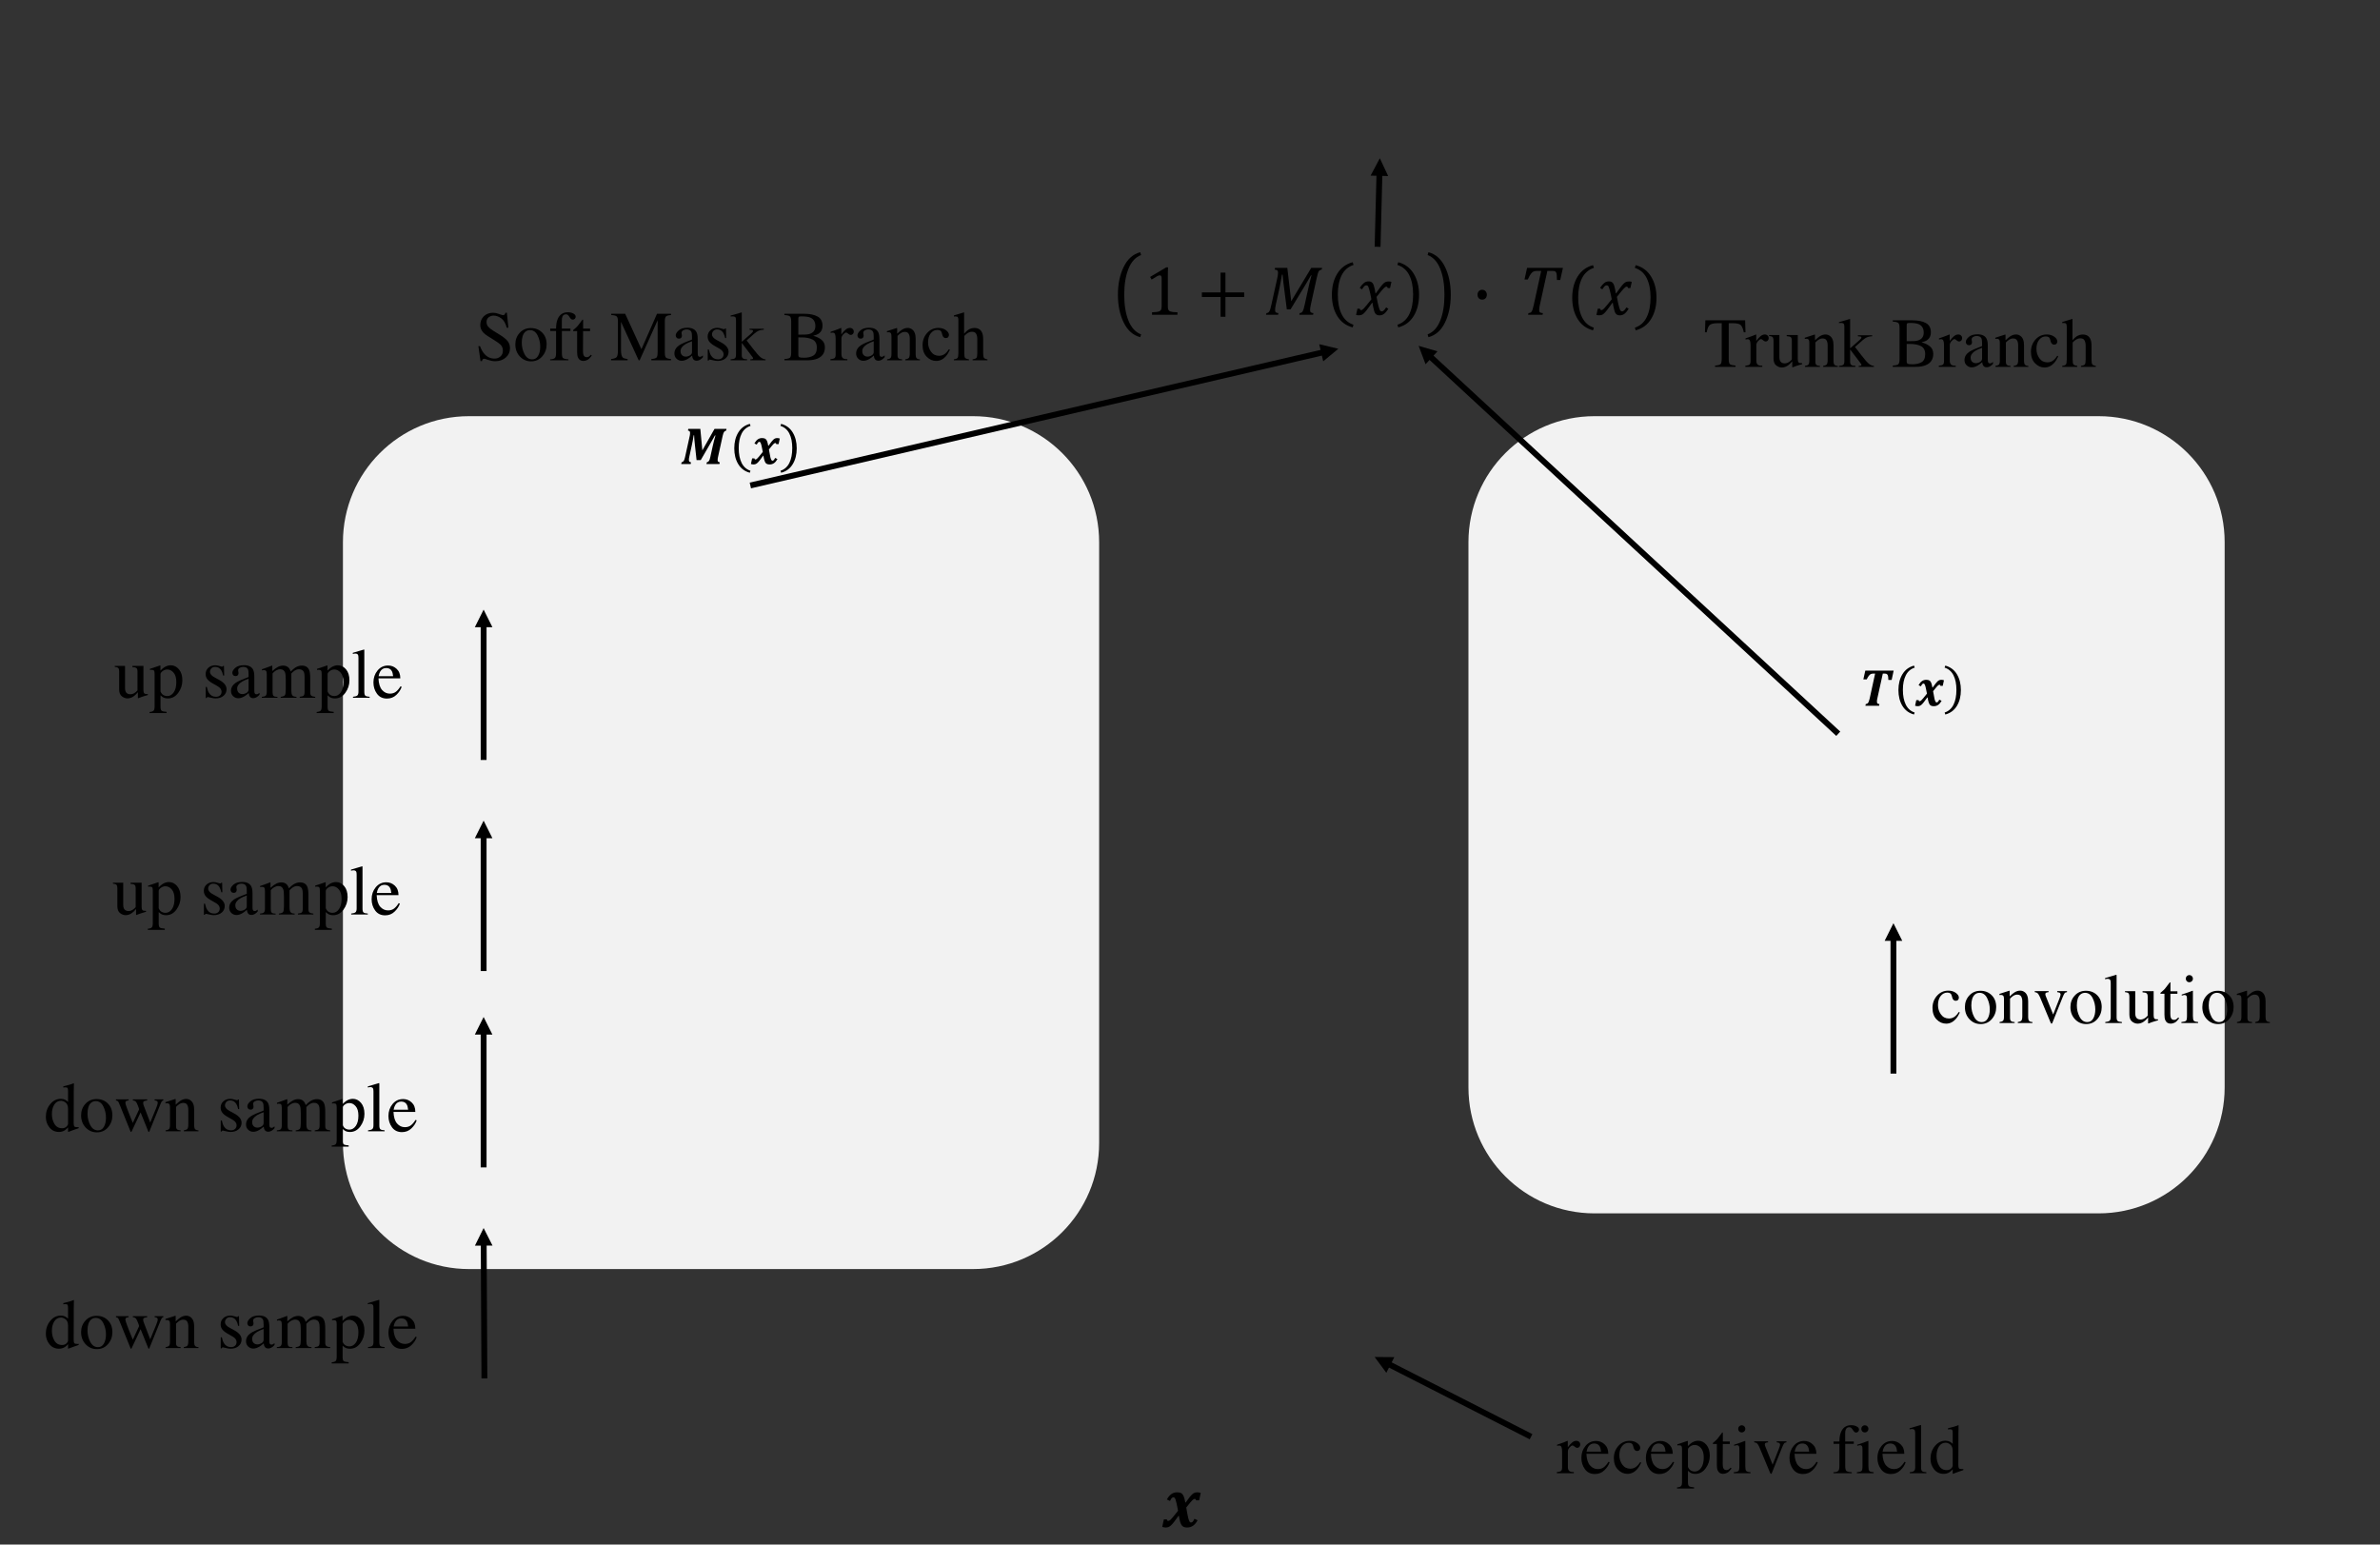 <?xml version="1.0" encoding="UTF-8" standalone="no"?>
<svg
   xmlns:dc="http://purl.org/dc/elements/1.1/"
   xmlns:cc="http://creativecommons.org/ns#"
   xmlns:rdf="http://www.w3.org/1999/02/22-rdf-syntax-ns#"
   xmlns:svg="http://www.w3.org/2000/svg"
   xmlns="http://www.w3.org/2000/svg"
   xmlns:xlink="http://www.w3.org/1999/xlink"
   xmlns:sodipodi="http://sodipodi.sourceforge.net/DTD/sodipodi-0.dtd"
   xmlns:inkscape="http://www.inkscape.org/namespaces/inkscape"
   inkscape:version="1.0beta1 (32d4812, 2019-09-19)"
   sodipodi:docname="2017residual_attention.svg"
   id="svg571"
   version="1.2"
   viewBox="0 0 812 527"
   height="527pt"
   width="812pt">
  <rect x="0" y="0" width="812" height="527" fill="#333333" stroke="none"/>
  <sodipodi:namedview
     inkscape:current-layer="svg571"
     inkscape:window-maximized="0"
     inkscape:window-y="23"
     inkscape:window-x="0"
     inkscape:cy="351.33333"
     inkscape:cx="541.33333"
     inkscape:zoom="0.38709677"
     showgrid="false"
     id="namedview573"
     inkscape:window-height="480"
     inkscape:window-width="1533"
     inkscape:pageshadow="2"
     inkscape:pageopacity="0"
     guidetolerance="10"
     gridtolerance="10"
     objecttolerance="10"
     borderopacity="1"
     inkscape:document-rotation="0"
     bordercolor="#666666"
     pagecolor="#ffffff" />
  <defs
     id="defs124">
    <g
       id="g122">
      <symbol
         id="glyph0-0"
         overflow="visible">
        <path
           id="path2"
           d="M 0.391 0 L 0.391 -15.875 L 16.766 -15.875 L 16.766 0 Z M 14.609 -2.156 L 14.609 -13.719 L 2.547 -13.719 L 2.547 -2.156 Z M 14.609 -2.156 "
           style="stroke:none;" />
      </symbol>
      <symbol
         id="glyph0-1"
         overflow="visible">
        <path
           id="path5"
           d="M 5.688 -11.078 C 6.258 -11.078 6.781 -10.953 7.25 -10.703 C 7.562 -10.535 7.863 -10.305 8.156 -10.016 L 8.156 -13.75 C 8.156 -14.227 8.102 -14.555 8 -14.734 C 7.895 -14.91 7.645 -15 7.25 -15 C 7.156 -15 7.07 -14.992 7 -14.984 C 6.926 -14.984 6.77 -14.969 6.531 -14.938 L 6.531 -15.328 L 7.484 -15.578 C 7.836 -15.672 8.191 -15.766 8.547 -15.859 C 8.898 -15.961 9.207 -16.062 9.469 -16.156 C 9.594 -16.195 9.801 -16.273 10.094 -16.391 L 10.156 -16.359 L 10.141 -15.125 C 10.129 -14.688 10.117 -14.227 10.109 -13.75 C 10.109 -13.281 10.109 -12.816 10.109 -12.359 L 10.078 -2.781 C 10.078 -2.27 10.141 -1.91 10.266 -1.703 C 10.391 -1.504 10.723 -1.406 11.266 -1.406 C 11.348 -1.406 11.43 -1.406 11.516 -1.406 C 11.609 -1.414 11.695 -1.426 11.781 -1.438 L 11.781 -1.062 C 11.727 -1.039 11.16 -0.844 10.078 -0.469 L 8.234 0.219 L 8.156 0.125 L 8.156 -1.328 C 7.719 -0.848 7.336 -0.508 7.016 -0.312 C 6.453 0.039 5.797 0.219 5.047 0.219 C 3.711 0.219 2.633 -0.289 1.812 -1.312 C 0.988 -2.344 0.578 -3.535 0.578 -4.891 C 0.578 -6.586 1.07 -8.039 2.062 -9.25 C 3.051 -10.469 4.258 -11.078 5.688 -11.078 Z M 6.125 -1.047 C 6.727 -1.047 7.219 -1.223 7.594 -1.578 C 7.969 -1.941 8.156 -2.285 8.156 -2.609 L 8.156 -7.625 C 8.156 -8.645 7.883 -9.363 7.344 -9.781 C 6.801 -10.195 6.27 -10.406 5.75 -10.406 C 4.77 -10.406 4.004 -9.969 3.453 -9.094 C 2.91 -8.227 2.641 -7.16 2.641 -5.891 C 2.641 -4.629 2.93 -3.504 3.516 -2.516 C 4.098 -1.535 4.969 -1.047 6.125 -1.047 Z M 6.125 -1.047 "
           style="stroke:none;" />
      </symbol>
      <symbol
         id="glyph0-2"
         overflow="visible">
        <path
           id="path8"
           d="M 0.609 -5.438 C 0.609 -6.988 1.102 -8.301 2.094 -9.375 C 3.082 -10.457 4.352 -11 5.906 -11 C 7.457 -11 8.738 -10.488 9.75 -9.469 C 10.77 -8.457 11.281 -7.109 11.281 -5.422 C 11.281 -3.859 10.785 -2.504 9.797 -1.359 C 8.816 -0.211 7.547 0.359 5.984 0.359 C 4.484 0.359 3.211 -0.188 2.172 -1.281 C 1.129 -2.383 0.609 -3.77 0.609 -5.438 Z M 5.578 -10.297 C 4.961 -10.297 4.426 -10.094 3.969 -9.688 C 3.188 -8.969 2.797 -7.738 2.797 -6 C 2.797 -4.613 3.109 -3.316 3.734 -2.109 C 4.367 -0.91 5.242 -0.312 6.359 -0.312 C 7.234 -0.312 7.906 -0.711 8.375 -1.516 C 8.852 -2.316 9.094 -3.367 9.094 -4.672 C 9.094 -6.023 8.789 -7.301 8.188 -8.5 C 7.594 -9.695 6.723 -10.297 5.578 -10.297 Z M 6.016 -11 Z M 6.016 -11 "
           style="stroke:none;" />
      </symbol>
      <symbol
         id="glyph0-3"
         overflow="visible">
        <path
           id="path11"
           d="M 11.156 -10.531 C 10.688 -10.469 10.336 -10.383 10.109 -10.281 C 9.891 -10.188 9.781 -9.988 9.781 -9.688 C 9.781 -9.52 9.801 -9.348 9.844 -9.172 C 9.895 -8.992 9.969 -8.789 10.062 -8.562 L 12.188 -2.984 L 14.281 -8.078 C 14.375 -8.297 14.473 -8.582 14.578 -8.938 C 14.691 -9.289 14.75 -9.555 14.75 -9.734 C 14.75 -10.023 14.656 -10.223 14.469 -10.328 C 14.289 -10.43 14.031 -10.504 13.688 -10.547 L 13.688 -10.891 L 16.672 -10.891 L 16.672 -10.547 C 16.473 -10.504 16.312 -10.41 16.188 -10.266 C 16.062 -10.117 15.883 -9.77 15.656 -9.219 L 11.906 0.031 C 11.875 0.102 11.848 0.156 11.828 0.188 C 11.805 0.219 11.77 0.234 11.719 0.234 C 11.625 0.191 11.57 0.156 11.562 0.125 L 8.906 -6.438 L 5.828 0.094 C 5.805 0.133 5.781 0.164 5.75 0.188 C 5.727 0.219 5.695 0.234 5.656 0.234 C 5.562 0.191 5.508 0.156 5.5 0.125 L 2 -8.516 C 1.613 -9.461 1.359 -10.02 1.234 -10.188 C 1.109 -10.352 0.863 -10.469 0.5 -10.531 L 0.5 -10.891 L 4.828 -10.891 L 4.828 -10.531 C 4.473 -10.5 4.195 -10.43 4 -10.328 C 3.812 -10.234 3.719 -10.023 3.719 -9.703 C 3.719 -9.473 3.879 -8.922 4.203 -8.047 C 4.391 -7.535 4.625 -6.914 4.906 -6.188 L 6.25 -2.859 L 8.359 -7.391 L 8.375 -7.531 C 8.375 -7.688 8.289 -7.973 8.125 -8.391 C 7.957 -8.816 7.797 -9.203 7.641 -9.547 C 7.484 -9.891 7.305 -10.129 7.109 -10.266 C 6.91 -10.41 6.629 -10.5 6.266 -10.531 L 6.266 -10.891 L 11.156 -10.891 Z M 11.156 -10.531 "
           style="stroke:none;" />
      </symbol>
      <symbol
         id="glyph0-4"
         overflow="visible">
        <path
           id="path14"
           d="M 0.438 -0.328 C 0.988 -0.398 1.375 -0.539 1.594 -0.75 C 1.82 -0.957 1.938 -1.422 1.938 -2.141 L 1.938 -8.078 C 1.938 -8.578 1.891 -8.926 1.797 -9.125 C 1.648 -9.426 1.344 -9.578 0.875 -9.578 C 0.812 -9.578 0.738 -9.57 0.656 -9.562 C 0.582 -9.551 0.492 -9.539 0.391 -9.531 L 0.391 -9.938 C 0.711 -10.031 1.469 -10.273 2.656 -10.672 L 3.766 -11.031 C 3.816 -11.031 3.848 -11.008 3.859 -10.969 C 3.867 -10.926 3.875 -10.875 3.875 -10.812 L 3.875 -9.078 C 4.594 -9.754 5.156 -10.219 5.562 -10.469 C 6.176 -10.852 6.812 -11.047 7.469 -11.047 C 8 -11.047 8.484 -10.891 8.922 -10.578 C 9.766 -9.984 10.188 -8.926 10.188 -7.406 L 10.188 -1.938 C 10.188 -1.375 10.297 -0.969 10.516 -0.719 C 10.742 -0.469 11.125 -0.336 11.656 -0.328 L 11.656 0 L 6.656 0 L 6.656 -0.328 C 7.227 -0.41 7.625 -0.566 7.844 -0.797 C 8.07 -1.035 8.188 -1.555 8.188 -2.359 L 8.188 -7.359 C 8.188 -8.035 8.062 -8.594 7.812 -9.031 C 7.562 -9.469 7.102 -9.688 6.438 -9.688 C 5.977 -9.688 5.508 -9.531 5.031 -9.219 C 4.758 -9.039 4.414 -8.742 4 -8.328 L 4 -1.766 C 4 -1.203 4.125 -0.828 4.375 -0.641 C 4.625 -0.453 5.02 -0.348 5.562 -0.328 L 5.562 0 L 0.438 0 Z M 6.016 -11.047 Z M 6.016 -11.047 "
           style="stroke:none;" />
      </symbol>
      <symbol
         id="glyph0-5"
         overflow="visible">
        <path
           id="path17"
           d=""
           style="stroke:none;" />
      </symbol>
      <symbol
         id="glyph0-6"
         overflow="visible">
        <path
           id="path20"
           d="M 1.25 -3.688 L 1.625 -3.688 C 1.812 -2.801 2.055 -2.117 2.359 -1.641 C 2.898 -0.766 3.703 -0.328 4.766 -0.328 C 5.348 -0.328 5.805 -0.488 6.141 -0.812 C 6.484 -1.133 6.656 -1.555 6.656 -2.078 C 6.656 -2.398 6.555 -2.711 6.359 -3.016 C 6.172 -3.328 5.828 -3.629 5.328 -3.922 L 4.016 -4.672 C 3.055 -5.18 2.348 -5.695 1.891 -6.219 C 1.441 -6.75 1.219 -7.367 1.219 -8.078 C 1.219 -8.953 1.531 -9.672 2.156 -10.234 C 2.781 -10.797 3.566 -11.078 4.516 -11.078 C 4.93 -11.078 5.383 -11 5.875 -10.844 C 6.375 -10.688 6.656 -10.609 6.719 -10.609 C 6.852 -10.609 6.953 -10.625 7.016 -10.656 C 7.078 -10.695 7.133 -10.766 7.188 -10.859 L 7.469 -10.859 L 7.547 -7.578 L 7.188 -7.578 C 7.031 -8.336 6.816 -8.93 6.547 -9.359 C 6.066 -10.141 5.367 -10.531 4.453 -10.531 C 3.91 -10.531 3.484 -10.359 3.172 -10.016 C 2.859 -9.68 2.703 -9.289 2.703 -8.844 C 2.703 -8.125 3.238 -7.484 4.312 -6.922 L 5.859 -6.078 C 7.523 -5.172 8.359 -4.117 8.359 -2.922 C 8.359 -1.992 8.008 -1.238 7.312 -0.656 C 6.625 -0.07 5.723 0.219 4.609 0.219 C 4.141 0.219 3.609 0.141 3.016 -0.016 C 2.422 -0.172 2.066 -0.25 1.953 -0.25 C 1.859 -0.25 1.773 -0.211 1.703 -0.141 C 1.641 -0.078 1.586 0 1.547 0.094 L 1.25 0.094 Z M 4.672 -11.078 Z M 4.672 -11.078 "
           style="stroke:none;" />
      </symbol>
      <symbol
         id="glyph0-7"
         overflow="visible">
        <path
           id="path23"
           d="M 6.875 -6.5 C 5.977 -6.195 5.238 -5.867 4.656 -5.516 C 3.531 -4.816 2.969 -4.023 2.969 -3.141 C 2.969 -2.43 3.203 -1.91 3.672 -1.578 C 3.973 -1.359 4.312 -1.25 4.688 -1.25 C 5.207 -1.25 5.703 -1.391 6.172 -1.672 C 6.641 -1.961 6.875 -2.332 6.875 -2.781 Z M 0.875 -2.328 C 0.875 -3.461 1.441 -4.41 2.578 -5.172 C 3.297 -5.641 4.727 -6.273 6.875 -7.078 L 6.875 -8.078 C 6.875 -8.867 6.797 -9.422 6.641 -9.734 C 6.379 -10.266 5.832 -10.531 5 -10.531 C 4.594 -10.531 4.211 -10.426 3.859 -10.219 C 3.492 -10.008 3.312 -9.723 3.312 -9.359 C 3.312 -9.266 3.332 -9.102 3.375 -8.875 C 3.414 -8.656 3.438 -8.516 3.438 -8.453 C 3.438 -8.016 3.289 -7.707 3 -7.531 C 2.832 -7.438 2.641 -7.391 2.422 -7.391 C 2.066 -7.391 1.797 -7.504 1.609 -7.734 C 1.422 -7.961 1.328 -8.219 1.328 -8.5 C 1.328 -9.039 1.664 -9.609 2.344 -10.203 C 3.02 -10.805 4.008 -11.109 5.312 -11.109 C 6.82 -11.109 7.848 -10.617 8.391 -9.641 C 8.68 -9.098 8.828 -8.312 8.828 -7.281 L 8.828 -2.578 C 8.828 -2.129 8.859 -1.816 8.922 -1.641 C 9.023 -1.336 9.234 -1.188 9.547 -1.188 C 9.734 -1.188 9.883 -1.211 10 -1.266 C 10.113 -1.316 10.316 -1.453 10.609 -1.672 L 10.609 -1.062 C 10.359 -0.75 10.086 -0.5 9.797 -0.312 C 9.359 -0.008 8.914 0.141 8.469 0.141 C 7.938 0.141 7.551 -0.031 7.312 -0.375 C 7.07 -0.719 6.941 -1.129 6.922 -1.609 C 6.328 -1.086 5.816 -0.703 5.391 -0.453 C 4.68 -0.035 4.004 0.172 3.359 0.172 C 2.691 0.172 2.109 -0.062 1.609 -0.531 C 1.117 -1.008 0.875 -1.609 0.875 -2.328 Z M 5.344 -11.109 Z M 5.344 -11.109 "
           style="stroke:none;" />
      </symbol>
      <symbol
         id="glyph0-8"
         overflow="visible">
        <path
           id="path26"
           d="M 0.391 -0.312 C 0.992 -0.363 1.398 -0.461 1.609 -0.609 C 1.922 -0.836 2.078 -1.289 2.078 -1.969 L 2.078 -8.031 C 2.078 -8.602 2 -8.977 1.844 -9.156 C 1.695 -9.344 1.445 -9.438 1.094 -9.438 C 0.926 -9.438 0.801 -9.426 0.719 -9.406 C 0.633 -9.395 0.539 -9.367 0.438 -9.328 L 0.438 -9.734 L 1.281 -10.016 C 1.582 -10.117 2.082 -10.301 2.781 -10.562 C 3.477 -10.832 3.844 -10.969 3.875 -10.969 C 3.914 -10.969 3.941 -10.945 3.953 -10.906 C 3.961 -10.875 3.969 -10.801 3.969 -10.688 L 3.969 -9.109 C 4.738 -9.805 5.406 -10.289 5.969 -10.562 C 6.531 -10.832 7.109 -10.969 7.703 -10.969 C 8.504 -10.969 9.145 -10.695 9.625 -10.156 C 9.875 -9.852 10.082 -9.445 10.25 -8.938 C 10.82 -9.531 11.32 -9.969 11.75 -10.25 C 12.5 -10.727 13.258 -10.969 14.031 -10.969 C 15.289 -10.969 16.129 -10.457 16.547 -9.438 C 16.785 -8.852 16.906 -7.938 16.906 -6.688 L 16.906 -1.828 C 16.906 -1.273 17.031 -0.898 17.281 -0.703 C 17.531 -0.504 17.973 -0.375 18.609 -0.312 L 18.609 0 L 13.328 0 L 13.328 -0.328 C 14.004 -0.391 14.445 -0.523 14.656 -0.734 C 14.875 -0.953 14.984 -1.383 14.984 -2.031 L 14.984 -7.078 C 14.984 -7.836 14.906 -8.395 14.75 -8.75 C 14.457 -9.395 13.891 -9.719 13.047 -9.719 C 12.535 -9.719 12.031 -9.551 11.531 -9.219 C 11.238 -9.02 10.883 -8.707 10.469 -8.281 L 10.469 -2.281 C 10.469 -1.645 10.578 -1.16 10.797 -0.828 C 11.023 -0.504 11.5 -0.332 12.219 -0.312 L 12.219 0 L 6.828 0 L 6.828 -0.312 C 7.578 -0.406 8.051 -0.582 8.25 -0.844 C 8.457 -1.113 8.562 -1.766 8.562 -2.797 L 8.562 -6.078 C 8.562 -7.285 8.484 -8.113 8.328 -8.562 C 8.066 -9.332 7.52 -9.719 6.688 -9.719 C 6.207 -9.719 5.734 -9.586 5.266 -9.328 C 4.805 -9.066 4.406 -8.723 4.062 -8.297 L 4.062 -1.891 C 4.062 -1.297 4.16 -0.883 4.359 -0.656 C 4.566 -0.426 5.02 -0.312 5.719 -0.312 L 5.719 0 L 0.391 0 Z M 0.391 -0.312 "
           style="stroke:none;" />
      </symbol>
      <symbol
         id="glyph0-9"
         overflow="visible">
        <path
           id="path29"
           d="M 3.828 -2.156 C 4.035 -1.625 4.336 -1.227 4.734 -0.969 C 5.141 -0.707 5.617 -0.578 6.172 -0.578 C 7.016 -0.578 7.734 -0.992 8.328 -1.828 C 8.922 -2.672 9.219 -3.844 9.219 -5.344 C 9.219 -6.781 8.906 -7.852 8.281 -8.562 C 7.664 -9.281 6.945 -9.641 6.125 -9.641 C 5.551 -9.641 5.023 -9.457 4.547 -9.094 C 4.066 -8.738 3.828 -8.391 3.828 -8.047 Z M 0.109 4.844 C 0.836 4.789 1.301 4.629 1.5 4.359 C 1.707 4.098 1.812 3.688 1.812 3.125 L 1.812 -8.141 C 1.812 -8.734 1.738 -9.113 1.594 -9.281 C 1.445 -9.445 1.176 -9.531 0.781 -9.531 C 0.688 -9.531 0.602 -9.523 0.531 -9.516 C 0.457 -9.504 0.352 -9.488 0.219 -9.469 L 0.219 -9.859 L 1.328 -10.219 C 1.367 -10.227 2.156 -10.5 3.688 -11.031 C 3.719 -11.031 3.742 -11.008 3.766 -10.969 C 3.785 -10.938 3.797 -10.898 3.797 -10.859 L 3.797 -9.266 C 4.316 -9.785 4.77 -10.172 5.156 -10.422 C 5.863 -10.859 6.586 -11.078 7.328 -11.078 C 8.398 -11.078 9.328 -10.617 10.109 -9.703 C 10.891 -8.785 11.281 -7.531 11.281 -5.938 C 11.281 -4.375 10.812 -2.953 9.875 -1.672 C 8.938 -0.398 7.766 0.234 6.359 0.234 C 5.922 0.234 5.539 0.18 5.219 0.078 C 4.719 -0.086 4.254 -0.391 3.828 -0.828 L 3.828 3 C 3.828 3.789 3.957 4.273 4.219 4.453 C 4.477 4.629 5.039 4.75 5.906 4.812 L 5.906 5.234 L 0.109 5.234 Z M 0.109 4.844 "
           style="stroke:none;" />
      </symbol>
      <symbol
         id="glyph0-10"
         overflow="visible">
        <path
           id="path32"
           d="M 0.5 -0.328 C 1.219 -0.398 1.707 -0.547 1.969 -0.766 C 2.227 -0.992 2.359 -1.43 2.359 -2.078 L 2.359 -13.531 C 2.359 -14.039 2.316 -14.395 2.234 -14.594 C 2.078 -14.914 1.758 -15.078 1.281 -15.078 C 1.164 -15.078 1.047 -15.066 0.922 -15.047 C 0.797 -15.023 0.633 -14.988 0.438 -14.938 L 0.438 -15.328 C 1.488 -15.609 2.758 -15.984 4.25 -16.453 C 4.301 -16.453 4.332 -16.426 4.344 -16.375 C 4.352 -16.332 4.359 -16.234 4.359 -16.078 L 4.359 -2.031 C 4.359 -1.352 4.473 -0.91 4.703 -0.703 C 4.941 -0.504 5.43 -0.379 6.172 -0.328 L 6.172 0 L 0.5 0 Z M 0.5 -0.328 "
           style="stroke:none;" />
      </symbol>
      <symbol
         id="glyph0-11"
         overflow="visible">
        <path
           id="path35"
           d="M 5.5 -11 C 6.602 -11 7.566 -10.613 8.391 -9.844 C 9.223 -9.082 9.641 -8.004 9.641 -6.609 L 2.188 -6.609 C 2.27 -4.797 2.68 -3.473 3.422 -2.641 C 4.16 -1.816 5.039 -1.406 6.062 -1.406 C 6.883 -1.406 7.578 -1.617 8.141 -2.047 C 8.703 -2.484 9.219 -3.094 9.688 -3.875 L 10.109 -3.734 C 9.785 -2.742 9.18 -1.828 8.297 -0.984 C 7.422 -0.141 6.348 0.281 5.078 0.281 C 3.609 0.281 2.473 -0.27 1.672 -1.375 C 0.867 -2.488 0.469 -3.77 0.469 -5.219 C 0.469 -6.789 0.93 -8.145 1.859 -9.281 C 2.797 -10.426 4.008 -11 5.5 -11 Z M 4.812 -10.141 C 3.926 -10.141 3.25 -9.742 2.781 -8.953 C 2.531 -8.535 2.348 -8.004 2.234 -7.359 L 7.188 -7.359 C 7.102 -8.141 6.953 -8.723 6.734 -9.109 C 6.359 -9.797 5.719 -10.141 4.812 -10.141 Z M 5.344 -11 Z M 5.344 -11 "
           style="stroke:none;" />
      </symbol>
      <symbol
         id="glyph0-12"
         overflow="visible">
        <path
           id="path38"
           d="M 3.719 -10.859 L 3.719 -3.359 C 3.719 -2.828 3.789 -2.398 3.938 -2.078 C 4.227 -1.484 4.758 -1.188 5.531 -1.188 C 6.062 -1.188 6.582 -1.363 7.094 -1.719 C 7.383 -1.906 7.676 -2.172 7.969 -2.516 L 7.969 -8.938 C 7.969 -9.539 7.848 -9.938 7.609 -10.125 C 7.379 -10.312 6.914 -10.426 6.219 -10.469 L 6.219 -10.859 L 10 -10.859 L 10 -2.609 C 10 -2.078 10.094 -1.707 10.281 -1.5 C 10.477 -1.301 10.883 -1.219 11.5 -1.25 L 11.5 -0.922 C 11.07 -0.797 10.754 -0.703 10.547 -0.641 C 10.348 -0.586 10.008 -0.484 9.531 -0.328 C 9.32 -0.254 8.875 -0.086 8.188 0.172 C 8.156 0.172 8.133 0.156 8.125 0.125 C 8.113 0.094 8.109 0.051 8.109 0 L 8.109 -1.891 C 7.578 -1.254 7.094 -0.785 6.656 -0.484 C 5.988 -0.016 5.285 0.219 4.547 0.219 C 3.867 0.219 3.227 -0.02 2.625 -0.5 C 2.02 -0.977 1.719 -1.781 1.719 -2.906 L 1.719 -8.984 C 1.719 -9.609 1.582 -10.031 1.312 -10.25 C 1.145 -10.375 0.781 -10.469 0.219 -10.531 L 0.219 -10.859 Z M 6.016 -11 Z M 6.016 -11 "
           style="stroke:none;" />
      </symbol>
      <symbol
         id="glyph0-13"
         overflow="visible">
        <path
           id="path41"
           d="M 5.969 -11.047 C 6.945 -11.047 7.785 -10.797 8.484 -10.297 C 9.191 -9.797 9.547 -9.242 9.547 -8.641 C 9.547 -8.379 9.457 -8.133 9.281 -7.906 C 9.102 -7.688 8.828 -7.578 8.453 -7.578 C 8.18 -7.578 7.941 -7.672 7.734 -7.859 C 7.523 -8.047 7.375 -8.32 7.281 -8.688 L 7.141 -9.25 C 7.035 -9.664 6.859 -9.957 6.609 -10.125 C 6.348 -10.289 6.008 -10.375 5.594 -10.375 C 4.695 -10.375 3.941 -9.984 3.328 -9.203 C 2.723 -8.43 2.422 -7.398 2.422 -6.109 C 2.422 -4.93 2.754 -3.875 3.422 -2.938 C 4.098 -2 5.016 -1.531 6.172 -1.531 C 6.984 -1.531 7.703 -1.797 8.328 -2.328 C 8.691 -2.629 9.098 -3.113 9.547 -3.781 L 9.875 -3.578 C 9.438 -2.641 8.969 -1.895 8.469 -1.344 C 7.531 -0.301 6.438 0.219 5.188 0.219 C 3.969 0.219 2.891 -0.258 1.953 -1.219 C 1.016 -2.176 0.547 -3.484 0.547 -5.141 C 0.547 -6.754 1.055 -8.141 2.078 -9.297 C 3.109 -10.461 4.406 -11.047 5.969 -11.047 Z M 5.453 -11.047 Z M 5.453 -11.047 "
           style="stroke:none;" />
      </symbol>
      <symbol
         id="glyph0-14"
         overflow="visible">
        <path
           id="path44"
           d="M 5.156 -10.891 L 5.156 -10.531 C 4.75 -10.477 4.461 -10.41 4.297 -10.328 C 4.129 -10.254 4.047 -10.086 4.047 -9.828 C 4.047 -9.703 4.062 -9.582 4.094 -9.469 C 4.133 -9.352 4.195 -9.188 4.281 -8.969 L 6.719 -2.906 L 8.828 -8.281 C 8.93 -8.531 9.023 -8.797 9.109 -9.078 C 9.203 -9.359 9.25 -9.578 9.25 -9.734 C 9.25 -10.035 9.102 -10.254 8.812 -10.391 C 8.645 -10.453 8.41 -10.5 8.109 -10.531 L 8.109 -10.891 L 11.438 -10.891 L 11.438 -10.531 C 11.051 -10.5 10.773 -10.367 10.609 -10.141 C 10.441 -9.922 10.195 -9.41 9.875 -8.609 L 6.5 -0.172 C 6.438 -0.016 6.383 0.086 6.344 0.141 C 6.301 0.191 6.242 0.219 6.172 0.219 C 6.098 0.219 6.031 0.172 5.969 0.078 C 5.914 -0.004 5.859 -0.113 5.797 -0.25 L 2.219 -8.828 C 1.926 -9.523 1.617 -10 1.297 -10.25 C 1.098 -10.383 0.812 -10.477 0.438 -10.531 L 0.438 -10.891 Z M 5.156 -10.891 "
           style="stroke:none;" />
      </symbol>
      <symbol
         id="glyph0-15"
         overflow="visible">
        <path
           id="path47"
           d="M 6.109 -10.812 L 6.109 -9.969 L 3.719 -9.969 L 3.688 -3.219 C 3.688 -2.625 3.738 -2.172 3.844 -1.859 C 4.031 -1.328 4.398 -1.062 4.953 -1.062 C 5.234 -1.062 5.473 -1.125 5.672 -1.25 C 5.879 -1.383 6.117 -1.598 6.391 -1.891 L 6.688 -1.625 L 6.438 -1.281 C 6.031 -0.727 5.598 -0.336 5.141 -0.109 C 4.691 0.109 4.254 0.219 3.828 0.219 C 2.91 0.219 2.285 -0.191 1.953 -1.016 C 1.773 -1.453 1.688 -2.066 1.688 -2.859 L 1.688 -9.969 L 0.406 -9.969 C 0.375 -9.988 0.348 -10.008 0.328 -10.031 C 0.305 -10.051 0.297 -10.082 0.297 -10.125 C 0.297 -10.207 0.312 -10.27 0.344 -10.312 C 0.383 -10.352 0.5 -10.453 0.688 -10.609 C 1.219 -11.055 1.602 -11.414 1.844 -11.688 C 2.082 -11.969 2.645 -12.703 3.531 -13.891 C 3.633 -13.891 3.691 -13.879 3.703 -13.859 C 3.723 -13.848 3.734 -13.789 3.734 -13.688 L 3.734 -10.812 Z M 6.109 -10.812 "
           style="stroke:none;" />
      </symbol>
      <symbol
         id="glyph0-16"
         overflow="visible">
        <path
           id="path50"
           d="M 1.969 -15.125 C 1.969 -15.469 2.082 -15.758 2.312 -16 C 2.551 -16.238 2.844 -16.359 3.188 -16.359 C 3.52 -16.359 3.805 -16.238 4.047 -16 C 4.285 -15.758 4.406 -15.469 4.406 -15.125 C 4.406 -14.789 4.285 -14.504 4.047 -14.266 C 3.805 -14.023 3.52 -13.906 3.188 -13.906 C 2.844 -13.906 2.551 -14.023 2.312 -14.266 C 2.082 -14.504 1.969 -14.789 1.969 -15.125 Z M 0.469 -0.328 C 1.301 -0.41 1.828 -0.551 2.047 -0.75 C 2.266 -0.957 2.375 -1.52 2.375 -2.438 L 2.375 -8.031 C 2.375 -8.539 2.344 -8.891 2.281 -9.078 C 2.156 -9.398 1.906 -9.562 1.531 -9.562 C 1.445 -9.562 1.363 -9.551 1.281 -9.531 C 1.195 -9.52 0.961 -9.461 0.578 -9.359 L 0.578 -9.719 L 1.078 -9.875 C 2.441 -10.32 3.395 -10.66 3.938 -10.891 C 4.156 -10.984 4.297 -11.031 4.359 -11.031 C 4.379 -10.977 4.391 -10.922 4.391 -10.859 L 4.391 -2.438 C 4.391 -1.551 4.492 -0.992 4.703 -0.766 C 4.922 -0.535 5.41 -0.391 6.172 -0.328 L 6.172 0 L 0.469 0 Z M 0.469 -0.328 "
           style="stroke:none;" />
      </symbol>
      <symbol
         id="glyph0-17"
         overflow="visible">
        <path
           id="path53"
           d="M 0.109 -0.391 C 0.828 -0.453 1.301 -0.578 1.531 -0.766 C 1.77 -0.961 1.891 -1.375 1.891 -2 L 1.891 -7.281 C 1.891 -8.051 1.816 -8.602 1.672 -8.938 C 1.523 -9.27 1.258 -9.438 0.875 -9.438 C 0.801 -9.438 0.695 -9.426 0.562 -9.406 C 0.438 -9.383 0.305 -9.359 0.172 -9.328 L 0.172 -9.719 C 0.609 -9.875 1.062 -10.031 1.531 -10.188 C 2 -10.352 2.328 -10.473 2.516 -10.547 C 2.898 -10.691 3.301 -10.859 3.719 -11.047 C 3.77 -11.047 3.801 -11.023 3.812 -10.984 C 3.82 -10.953 3.828 -10.875 3.828 -10.75 L 3.828 -8.828 C 4.328 -9.523 4.812 -10.066 5.281 -10.453 C 5.75 -10.848 6.234 -11.047 6.734 -11.047 C 7.129 -11.047 7.453 -10.926 7.703 -10.688 C 7.953 -10.445 8.078 -10.145 8.078 -9.781 C 8.078 -9.469 7.977 -9.203 7.781 -8.984 C 7.594 -8.766 7.352 -8.656 7.062 -8.656 C 6.77 -8.656 6.473 -8.789 6.172 -9.062 C 5.867 -9.332 5.633 -9.469 5.469 -9.469 C 5.188 -9.469 4.848 -9.242 4.453 -8.797 C 4.055 -8.359 3.859 -7.906 3.859 -7.438 L 3.859 -2.156 C 3.859 -1.488 4.016 -1.02 4.328 -0.75 C 4.641 -0.488 5.16 -0.367 5.891 -0.391 L 5.891 0 L 0.109 0 Z M 0.109 -0.391 "
           style="stroke:none;" />
      </symbol>
      <symbol
         id="glyph0-18"
         overflow="visible">
        <path
           id="path56"
           d="M 0.469 -0.328 C 1.301 -0.367 1.848 -0.523 2.109 -0.797 C 2.367 -1.066 2.5 -1.633 2.5 -2.5 L 2.5 -10.016 L 0.5 -10.016 L 0.5 -10.812 L 2.5 -10.812 C 2.5 -12.039 2.664 -13.082 3 -13.938 C 3.645 -15.57 4.82 -16.391 6.531 -16.391 C 7.219 -16.391 7.832 -16.25 8.375 -15.969 C 8.914 -15.695 9.188 -15.332 9.188 -14.875 C 9.188 -14.613 9.094 -14.379 8.906 -14.172 C 8.719 -13.973 8.492 -13.875 8.234 -13.875 C 8.004 -13.875 7.805 -13.941 7.641 -14.078 C 7.473 -14.211 7.281 -14.453 7.062 -14.797 L 6.859 -15.109 C 6.742 -15.273 6.613 -15.41 6.469 -15.516 C 6.32 -15.629 6.113 -15.688 5.844 -15.688 C 5.25 -15.688 4.848 -15.395 4.641 -14.812 C 4.523 -14.5 4.469 -14.086 4.469 -13.578 L 4.469 -10.812 L 7.406 -10.812 L 7.406 -10.016 L 4.484 -10.016 L 4.484 -2.5 C 4.484 -1.613 4.602 -1.047 4.844 -0.797 C 5.082 -0.555 5.707 -0.398 6.719 -0.328 L 6.719 0 L 0.469 0 Z M 0.469 -0.328 "
           style="stroke:none;" />
      </symbol>
      <symbol
         id="glyph0-19"
         overflow="visible">
        <path
           id="path59"
           d="M 1.547 -4.828 C 1.953 -3.754 2.43 -2.895 2.984 -2.25 C 3.93 -1.133 5.113 -0.578 6.531 -0.578 C 7.289 -0.578 7.953 -0.816 8.516 -1.297 C 9.078 -1.785 9.359 -2.461 9.359 -3.328 C 9.359 -4.109 9.078 -4.789 8.516 -5.375 C 8.141 -5.738 7.363 -6.285 6.188 -7.016 L 4.141 -8.297 C 3.523 -8.691 3.031 -9.086 2.656 -9.484 C 1.977 -10.242 1.641 -11.078 1.641 -11.984 C 1.641 -13.203 2.039 -14.211 2.844 -15.016 C 3.656 -15.816 4.723 -16.219 6.047 -16.219 C 6.598 -16.219 7.254 -16.082 8.016 -15.812 C 8.785 -15.539 9.227 -15.406 9.344 -15.406 C 9.633 -15.406 9.836 -15.473 9.953 -15.609 C 10.066 -15.754 10.156 -15.957 10.219 -16.219 L 10.719 -16.219 L 11.234 -11.109 L 10.672 -11.109 C 10.273 -12.648 9.645 -13.723 8.781 -14.328 C 7.914 -14.941 7.062 -15.25 6.219 -15.25 C 5.562 -15.25 4.988 -15.055 4.5 -14.672 C 4.02 -14.285 3.781 -13.75 3.781 -13.062 C 3.781 -12.438 3.969 -11.906 4.344 -11.469 C 4.719 -11.031 5.297 -10.566 6.078 -10.078 L 8.188 -8.781 C 9.508 -7.969 10.441 -7.223 10.984 -6.547 C 11.516 -5.859 11.781 -5.047 11.781 -4.109 C 11.781 -2.848 11.305 -1.797 10.359 -0.953 C 9.41 -0.109 8.195 0.312 6.719 0.312 C 5.977 0.312 5.203 0.172 4.391 -0.109 C 3.578 -0.391 3.113 -0.531 3 -0.531 C 2.719 -0.531 2.523 -0.441 2.422 -0.266 C 2.328 -0.098 2.266 0.082 2.234 0.281 L 1.719 0.281 L 1 -4.828 Z M 6.688 -16.219 Z M 6.688 -16.219 "
           style="stroke:none;" />
      </symbol>
      <symbol
         id="glyph0-20"
         overflow="visible">
        <path
           id="path62"
           d="M 0.266 -0.438 C 1.266 -0.539 1.906 -0.766 2.188 -1.109 C 2.469 -1.453 2.609 -2.258 2.609 -3.531 L 2.609 -13.281 C 2.609 -14.145 2.469 -14.707 2.188 -14.969 C 1.914 -15.227 1.297 -15.383 0.328 -15.438 L 0.328 -15.875 L 5.078 -15.875 L 10.625 -3.781 L 15.938 -15.875 L 20.719 -15.875 L 20.719 -15.438 C 19.832 -15.375 19.258 -15.211 19 -14.953 C 18.738 -14.691 18.609 -14.133 18.609 -13.281 L 18.609 -2.609 C 18.609 -1.734 18.738 -1.172 19 -0.922 C 19.258 -0.672 19.832 -0.508 20.719 -0.438 L 20.719 0 L 14 0 L 14 -0.438 C 14.969 -0.508 15.566 -0.68 15.797 -0.953 C 16.035 -1.223 16.156 -1.867 16.156 -2.891 L 16.156 -13.672 L 10.016 0 L 9.688 0 L 3.656 -13.109 L 3.656 -3.531 C 3.656 -2.219 3.848 -1.363 4.234 -0.969 C 4.484 -0.707 5.039 -0.531 5.906 -0.438 L 5.906 0 L 0.266 0 Z M 0.266 -0.438 "
           style="stroke:none;" />
      </symbol>
      <symbol
         id="glyph0-21"
         overflow="visible">
        <path
           id="path65"
           d="M 0.047 -0.328 C 0.797 -0.379 1.289 -0.504 1.531 -0.703 C 1.77 -0.898 1.891 -1.32 1.891 -1.969 L 1.891 -13.719 C 1.891 -14.27 1.797 -14.617 1.609 -14.766 C 1.422 -14.91 1.148 -14.984 0.797 -14.984 C 0.648 -14.984 0.52 -14.977 0.406 -14.969 C 0.301 -14.969 0.18 -14.957 0.047 -14.938 L 0.047 -15.266 L 1.109 -15.547 C 1.91 -15.766 2.594 -15.969 3.156 -16.156 C 3.5 -16.27 3.695 -16.328 3.75 -16.328 C 3.801 -16.328 3.832 -16.316 3.844 -16.297 C 3.852 -16.273 3.859 -16.227 3.859 -16.156 L 3.859 -6.312 L 7.109 -9.172 C 7.336 -9.379 7.492 -9.547 7.578 -9.672 C 7.66 -9.797 7.703 -9.906 7.703 -10 C 7.703 -10.176 7.613 -10.285 7.438 -10.328 C 7.258 -10.379 6.945 -10.414 6.5 -10.438 L 6.5 -10.766 L 11.375 -10.766 L 11.375 -10.438 C 10.5 -10.383 9.797 -10.211 9.266 -9.922 C 8.734 -9.629 7.719 -8.789 6.219 -7.406 L 5.516 -6.781 L 7.688 -3.969 C 8.801 -2.531 9.641 -1.57 10.203 -1.094 C 10.766 -0.625 11.359 -0.363 11.984 -0.312 L 11.984 0 L 6.781 0 L 6.781 -0.328 L 7.188 -0.359 C 7.32 -0.359 7.441 -0.379 7.547 -0.422 C 7.66 -0.473 7.719 -0.555 7.719 -0.672 C 7.719 -0.754 7.695 -0.832 7.656 -0.906 C 7.613 -0.977 7.555 -1.062 7.484 -1.156 L 3.859 -5.938 L 3.859 -1.609 C 3.859 -1.066 4.055 -0.707 4.453 -0.531 C 4.691 -0.414 5.094 -0.359 5.656 -0.359 L 5.656 0 L 0.047 0 Z M 0.047 -0.328 "
           style="stroke:none;" />
      </symbol>
      <symbol
         id="glyph0-22"
         overflow="visible">
        <path
           id="path68"
           d="M 7.141 -0.875 C 8.367 -0.875 9.395 -1.109 10.219 -1.578 C 11.051 -2.055 11.469 -2.973 11.469 -4.328 C 11.469 -5.672 10.984 -6.586 10.016 -7.078 C 9.047 -7.566 7.812 -7.812 6.312 -7.812 C 5.938 -7.812 5.703 -7.812 5.609 -7.812 C 5.516 -7.812 5.363 -7.816 5.156 -7.828 L 5.156 -1.859 C 5.156 -1.441 5.27 -1.172 5.5 -1.047 C 5.738 -0.93 6.285 -0.875 7.141 -0.875 Z M 0.406 -0.438 C 1.375 -0.488 2 -0.633 2.281 -0.875 C 2.57 -1.125 2.719 -1.703 2.719 -2.609 L 2.719 -13.281 C 2.719 -14.164 2.57 -14.734 2.281 -14.984 C 2 -15.234 1.375 -15.383 0.406 -15.438 L 0.406 -15.875 L 7.141 -15.875 C 9.055 -15.875 10.578 -15.566 11.703 -14.953 C 12.836 -14.336 13.406 -13.273 13.406 -11.766 C 13.406 -10.629 13.008 -9.77 12.219 -9.188 C 11.781 -8.852 11.113 -8.578 10.219 -8.359 C 11.32 -8.086 12.266 -7.641 13.047 -7.016 C 13.828 -6.398 14.219 -5.535 14.219 -4.422 C 14.219 -2.547 13.348 -1.254 11.609 -0.547 C 10.703 -0.18 9.578 0 8.234 0 L 0.406 0 Z M 7.438 -8.781 C 8.25 -8.789 8.922 -8.922 9.453 -9.172 C 10.461 -9.641 10.969 -10.477 10.969 -11.688 C 10.969 -13.113 10.383 -14.078 9.219 -14.578 C 8.562 -14.848 7.578 -14.984 6.266 -14.984 C 5.766 -14.984 5.453 -14.941 5.328 -14.859 C 5.211 -14.773 5.156 -14.539 5.156 -14.156 L 5.156 -8.75 Z M 7.438 -8.781 "
           style="stroke:none;" />
      </symbol>
      <symbol
         id="glyph0-23"
         overflow="visible">
        <path
           id="path71"
           d="M 0.219 -0.328 C 0.852 -0.41 1.27 -0.566 1.469 -0.797 C 1.664 -1.035 1.766 -1.582 1.766 -2.438 L 1.766 -13.688 C 1.766 -14.125 1.707 -14.445 1.594 -14.656 C 1.488 -14.863 1.219 -14.969 0.781 -14.969 C 0.688 -14.969 0.598 -14.961 0.516 -14.953 C 0.441 -14.941 0.352 -14.926 0.25 -14.906 L 0.25 -15.328 C 0.594 -15.43 1.016 -15.555 1.516 -15.703 C 2.023 -15.848 2.375 -15.953 2.562 -16.016 L 3.688 -16.359 L 3.719 -16.281 L 3.719 -9.078 C 4.207 -9.641 4.645 -10.055 5.031 -10.328 C 5.719 -10.797 6.457 -11.031 7.25 -11.031 C 8.52 -11.031 9.383 -10.5 9.844 -9.438 C 10.094 -8.875 10.219 -8.133 10.219 -7.219 L 10.219 -2.438 C 10.219 -1.613 10.312 -1.078 10.5 -0.828 C 10.695 -0.578 11.094 -0.41 11.688 -0.328 L 11.688 0 L 6.609 0 L 6.609 -0.328 C 7.285 -0.422 7.723 -0.582 7.922 -0.812 C 8.117 -1.039 8.219 -1.582 8.219 -2.438 L 8.219 -7.188 C 8.219 -7.945 8.086 -8.562 7.828 -9.031 C 7.578 -9.5 7.102 -9.734 6.406 -9.734 C 5.789 -9.734 5.195 -9.516 4.625 -9.078 C 4.062 -8.641 3.781 -8.352 3.781 -8.219 L 3.781 -2.438 C 3.781 -1.562 3.879 -1.016 4.078 -0.797 C 4.285 -0.578 4.719 -0.422 5.375 -0.328 L 5.375 0 L 0.219 0 Z M 0.219 -0.328 "
           style="stroke:none;" />
      </symbol>
      <symbol
         id="glyph0-24"
         overflow="visible">
        <path
           id="path74"
           d="M 0.469 -15.875 L 14.031 -15.875 L 14.156 -11.797 L 13.578 -11.797 C 13.297 -13.078 12.938 -13.91 12.5 -14.297 C 12.07 -14.691 11.164 -14.891 9.781 -14.891 L 8.438 -14.891 L 8.438 -2.609 C 8.438 -1.672 8.582 -1.094 8.875 -0.875 C 9.164 -0.656 9.797 -0.508 10.766 -0.438 L 10.766 0 L 3.781 0 L 3.781 -0.438 C 4.789 -0.508 5.422 -0.676 5.672 -0.938 C 5.922 -1.195 6.047 -1.848 6.047 -2.891 L 6.047 -14.891 L 4.719 -14.891 C 3.383 -14.891 2.477 -14.695 2 -14.312 C 1.52 -13.926 1.16 -13.086 0.922 -11.797 L 0.328 -11.797 Z M 0.469 -15.875 "
           style="stroke:none;" />
      </symbol>
      <symbol
         id="glyph1-0"
         overflow="visible">
        <path
           id="path77"
           d="M 6.641 -5.703 L 6.641 -5.969 C 6.641 -6.133 6.648 -6.289 6.672 -6.438 C 6.703 -6.582 6.758 -6.738 6.844 -6.906 C 6.926 -7.07 7.051 -7.254 7.219 -7.453 C 7.383 -7.66 7.609 -7.922 7.891 -8.234 C 8.066 -8.422 8.227 -8.609 8.375 -8.797 C 8.531 -8.984 8.66 -9.176 8.766 -9.375 C 8.867 -9.57 8.945 -9.781 9 -10 C 9.062 -10.227 9.094 -10.477 9.094 -10.75 C 9.094 -11.332 8.961 -11.785 8.703 -12.109 C 8.453 -12.43 8.086 -12.594 7.609 -12.594 C 7.359 -12.594 7.141 -12.551 6.953 -12.469 C 6.766 -12.395 6.598 -12.285 6.453 -12.141 C 6.316 -12.004 6.195 -11.836 6.094 -11.641 C 6 -11.441 5.914 -11.227 5.844 -11 L 4.719 -11 L 4.719 -12.516 C 5.188 -12.754 5.688 -12.961 6.219 -13.141 C 6.758 -13.316 7.289 -13.406 7.812 -13.406 C 8.363 -13.406 8.832 -13.348 9.219 -13.234 C 9.602 -13.117 9.914 -12.961 10.156 -12.766 C 10.406 -12.566 10.582 -12.332 10.688 -12.062 C 10.801 -11.789 10.859 -11.492 10.859 -11.172 C 10.859 -10.867 10.828 -10.598 10.766 -10.359 C 10.703 -10.117 10.598 -9.879 10.453 -9.641 C 10.316 -9.398 10.129 -9.145 9.891 -8.875 C 9.66 -8.602 9.375 -8.289 9.031 -7.938 C 8.781 -7.676 8.582 -7.457 8.438 -7.281 C 8.289 -7.113 8.176 -6.953 8.094 -6.797 C 8.008 -6.648 7.953 -6.5 7.922 -6.344 C 7.898 -6.188 7.891 -6 7.891 -5.781 L 7.891 -5.703 Z M 8.094 -4.422 L 8.094 -2.531 L 6.406 -2.531 L 6.406 -4.422 Z M 12.359 -1.094 L 12.359 -14.891 L 3.438 -14.891 L 3.438 -1.094 Z M 13.578 -15.984 L 13.578 0 L 2.234 0 L 2.234 -15.984 Z M 13.578 -15.984 "
           style="stroke:none;" />
      </symbol>
      <symbol
         id="glyph1-1"
         overflow="visible">
        <path
           id="path80"
           d="M 8.141 -3.062 C 8.141 -2.602 8.164 -2.258 8.219 -2.031 C 8.27 -1.801 8.359 -1.613 8.484 -1.469 C 8.617 -1.32 8.805 -1.207 9.047 -1.125 C 9.285 -1.051 9.586 -0.988 9.953 -0.938 C 10.328 -0.895 10.816 -0.867 11.422 -0.859 L 11.422 0 L 2.75 0 L 2.75 -0.859 C 3.625 -0.898 4.242 -0.953 4.609 -1.016 C 4.984 -1.078 5.266 -1.176 5.453 -1.312 C 5.648 -1.445 5.797 -1.633 5.891 -1.875 C 5.984 -2.113 6.031 -2.508 6.031 -3.062 L 6.031 -12.562 C 6.031 -12.875 5.973 -13.102 5.859 -13.25 C 5.754 -13.395 5.594 -13.469 5.375 -13.469 C 5.125 -13.469 4.77 -13.336 4.312 -13.078 C 3.852 -12.816 3.285 -12.461 2.609 -12.016 L 2.094 -12.922 L 7.578 -16.188 L 8.219 -16.188 C 8.164 -15.438 8.141 -14.395 8.141 -13.062 Z M 8.141 -3.062 "
           style="stroke:none;" />
      </symbol>
      <symbol
         id="glyph1-2"
         overflow="visible">
        <path
           id="path83"
           d="M 9.797 -6.078 L 9.797 0.672 L 8.141 0.672 L 8.141 -6.078 L 1.75 -6.078 L 1.75 -7.641 L 8.141 -7.641 L 8.141 -14.391 L 9.797 -14.391 L 9.797 -7.641 L 16.188 -7.641 L 16.188 -6.078 Z M 9.797 -6.078 "
           style="stroke:none;" />
      </symbol>
      <symbol
         id="glyph1-3"
         overflow="visible">
        <path
           id="path86"
           d="M 16.062 -16 L 19.766 -16 L 19.625 -15.422 C 19.332 -15.359 19.117 -15.285 18.984 -15.203 C 18.859 -15.129 18.742 -15.016 18.641 -14.859 C 18.535 -14.703 18.43 -14.457 18.328 -14.125 C 18.223 -13.789 18.086 -13.25 17.922 -12.5 L 15.922 -3.406 C 15.816 -2.945 15.75 -2.582 15.719 -2.312 C 15.688 -2.039 15.672 -1.797 15.672 -1.578 C 15.672 -1.234 15.758 -0.988 15.938 -0.844 C 16.113 -0.695 16.406 -0.609 16.812 -0.578 L 16.688 0 L 12 0 L 12.125 -0.578 C 12.426 -0.617 12.648 -0.691 12.797 -0.797 C 12.941 -0.91 13.066 -1.062 13.172 -1.25 C 13.273 -1.438 13.367 -1.66 13.453 -1.922 C 13.535 -2.191 13.664 -2.719 13.844 -3.5 L 15.406 -10.562 C 15.625 -11.539 15.875 -12.516 16.156 -13.484 L 15.984 -13.484 C 15.742 -13.016 15.195 -12.078 14.344 -10.672 L 9.016 -1.859 L 7.734 -1.859 L 6.766 -9.406 C 6.617 -10.469 6.461 -11.895 6.297 -13.688 L 6.062 -13.688 C 5.789 -11.938 5.492 -10.316 5.172 -8.828 L 3.969 -3.406 C 3.812 -2.664 3.734 -2.055 3.734 -1.578 C 3.734 -1.234 3.816 -0.988 3.984 -0.844 C 4.16 -0.695 4.457 -0.609 4.875 -0.578 L 4.75 0 L 0.641 0 L 0.781 -0.578 C 1.07 -0.617 1.289 -0.691 1.438 -0.797 C 1.594 -0.91 1.719 -1.062 1.812 -1.25 C 1.914 -1.438 2.008 -1.66 2.094 -1.922 C 2.188 -2.191 2.316 -2.719 2.484 -3.5 L 4.484 -12.516 C 4.555 -12.848 4.613 -13.164 4.656 -13.469 C 4.707 -13.781 4.734 -14.094 4.734 -14.406 C 4.734 -14.77 4.641 -15.023 4.453 -15.172 C 4.273 -15.316 3.988 -15.398 3.594 -15.422 L 3.719 -16 L 7.906 -16 L 9.234 -4.625 Z M 16.062 -16 "
           style="stroke:none;" />
      </symbol>
      <symbol
         id="glyph1-4"
         overflow="visible">
        <path
           id="path89"
           d="M 5.594 -5.297 C 5.477 -5.91 5.359 -6.504 5.234 -7.078 C 5.109 -7.648 4.977 -8.18 4.844 -8.672 C 4.707 -9.16 4.598 -9.484 4.516 -9.641 C 4.43 -9.797 4.336 -9.898 4.234 -9.953 C 4.141 -10.016 4.02 -10.047 3.875 -10.047 C 3.707 -10.047 3.555 -10.008 3.422 -9.938 C 3.285 -9.863 3.141 -9.734 2.984 -9.547 C 2.828 -9.359 2.625 -9.07 2.375 -8.688 L 1.609 -9.188 C 2.098 -9.926 2.566 -10.477 3.016 -10.844 C 3.473 -11.219 4.008 -11.406 4.625 -11.406 C 4.875 -11.406 5.086 -11.375 5.266 -11.312 C 5.453 -11.258 5.613 -11.176 5.75 -11.062 C 5.895 -10.957 6.02 -10.812 6.125 -10.625 C 6.238 -10.445 6.344 -10.203 6.438 -9.891 C 6.539 -9.586 6.641 -9.207 6.734 -8.75 C 6.828 -8.289 6.906 -7.816 6.969 -7.328 L 7.094 -7.328 C 7.844 -8.379 8.41 -9.148 8.797 -9.641 C 9.18 -10.129 9.504 -10.492 9.766 -10.734 C 10.035 -10.973 10.289 -11.141 10.531 -11.234 C 10.781 -11.328 11.109 -11.375 11.516 -11.375 C 11.891 -11.375 12.191 -11.328 12.422 -11.234 L 11.953 -9.125 L 11.141 -9.125 C 11.086 -9.445 10.945 -9.609 10.719 -9.609 C 10.656 -9.609 10.582 -9.598 10.5 -9.578 C 10.426 -9.555 10.332 -9.504 10.219 -9.422 C 10.102 -9.348 9.938 -9.195 9.719 -8.969 C 9.5 -8.738 9.25 -8.457 8.969 -8.125 C 8.695 -7.801 8.422 -7.461 8.141 -7.109 L 7.344 -6.109 C 7.477 -5.359 7.609 -4.707 7.734 -4.156 C 7.859 -3.613 7.969 -3.16 8.062 -2.797 C 8.164 -2.43 8.254 -2.145 8.328 -1.938 C 8.398 -1.727 8.477 -1.566 8.562 -1.453 C 8.656 -1.348 8.742 -1.273 8.828 -1.234 C 8.922 -1.191 9.023 -1.172 9.141 -1.172 C 9.348 -1.172 9.551 -1.254 9.75 -1.422 C 9.957 -1.586 10.25 -1.957 10.625 -2.531 L 11.375 -2.031 C 10.832 -1.219 10.336 -0.645 9.891 -0.312 C 9.453 0.02 8.93 0.188 8.328 0.188 C 7.984 0.188 7.691 0.125 7.453 0 C 7.223 -0.113 7.02 -0.301 6.844 -0.562 C 6.676 -0.832 6.531 -1.25 6.406 -1.812 C 6.156 -2.812 6.004 -3.578 5.953 -4.109 L 5.844 -4.109 C 5.008 -2.953 4.391 -2.117 3.984 -1.609 C 3.586 -1.098 3.258 -0.723 3 -0.484 C 2.738 -0.242 2.484 -0.078 2.234 0.016 C 1.984 0.117 1.656 0.172 1.25 0.172 C 0.883 0.172 0.586 0.125 0.359 0.031 L 0.828 -2.094 L 1.641 -2.094 C 1.691 -1.758 1.828 -1.594 2.047 -1.594 C 2.16 -1.594 2.273 -1.617 2.391 -1.672 C 2.516 -1.734 2.691 -1.875 2.922 -2.094 C 3.148 -2.32 3.461 -2.676 3.859 -3.156 C 4.254 -3.633 4.832 -4.348 5.594 -5.297 Z M 5.594 -5.297 "
           style="stroke:none;" />
      </symbol>
      <symbol
         id="glyph1-5"
         overflow="visible">
        <path
           id="path92"
           d="M 3.391 -8.547 C 3.691 -8.547 3.961 -8.473 4.203 -8.328 C 4.453 -8.18 4.645 -7.977 4.781 -7.719 C 4.914 -7.469 4.984 -7.18 4.984 -6.859 C 4.984 -6.523 4.914 -6.227 4.781 -5.969 C 4.645 -5.719 4.453 -5.52 4.203 -5.375 C 3.953 -5.238 3.68 -5.172 3.391 -5.172 C 3.086 -5.172 2.812 -5.238 2.562 -5.375 C 2.32 -5.52 2.133 -5.719 2 -5.969 C 1.863 -6.227 1.797 -6.523 1.797 -6.859 C 1.797 -7.18 1.859 -7.469 1.984 -7.719 C 2.117 -7.977 2.312 -8.18 2.562 -8.328 C 2.812 -8.473 3.086 -8.547 3.391 -8.547 Z M 3.391 -8.547 "
           style="stroke:none;" />
      </symbol>
      <symbol
         id="glyph1-6"
         overflow="visible">
        <path
           id="path95"
           d=""
           style="stroke:none;" />
      </symbol>
      <symbol
         id="glyph1-7"
         overflow="visible">
        <path
           id="path98"
           d="M 6.984 0 L 2.047 0 L 2.188 -0.578 C 2.5 -0.617 2.727 -0.676 2.875 -0.75 C 3.02 -0.832 3.148 -0.957 3.266 -1.125 C 3.379 -1.289 3.492 -1.547 3.609 -1.891 C 3.723 -2.242 3.859 -2.781 4.016 -3.5 L 6.516 -14.969 L 5.031 -14.969 C 4.539 -14.969 4.148 -14.895 3.859 -14.75 C 3.578 -14.613 3.289 -14.352 3 -13.969 C 2.707 -13.582 2.359 -12.941 1.953 -12.047 L 0.828 -12.047 L 1.703 -16 L 13.938 -16 L 13.016 -11.875 L 11.891 -11.875 C 11.891 -12.633 11.867 -13.203 11.828 -13.578 C 11.797 -13.953 11.723 -14.238 11.609 -14.438 C 11.504 -14.645 11.367 -14.785 11.203 -14.859 C 11.047 -14.93 10.766 -14.969 10.359 -14.969 L 8.625 -14.969 L 6.078 -3.406 C 6.016 -3.102 5.969 -2.863 5.938 -2.688 C 5.906 -2.508 5.879 -2.316 5.859 -2.109 C 5.848 -1.91 5.844 -1.734 5.844 -1.578 C 5.844 -1.336 5.879 -1.148 5.953 -1.016 C 6.035 -0.879 6.156 -0.781 6.312 -0.719 C 6.469 -0.656 6.734 -0.609 7.109 -0.578 Z M 6.984 0 "
           style="stroke:none;" />
      </symbol>
      <symbol
         id="glyph1-8"
         overflow="visible">
        <path
           id="path101"
           d="M 4.141 -5.938 C 4.141 -3.195 4.578 -0.941 5.453 0.828 C 6.336 2.609 7.68 3.797 9.484 4.391 L 9.203 5.297 C 6.91 4.691 5.156 3.395 3.938 1.406 C 2.719 -0.582 2.109 -2.988 2.109 -5.812 C 2.109 -8.633 2.719 -11.039 3.938 -13.031 C 5.164 -15.031 6.922 -16.332 9.203 -16.938 L 9.516 -16.031 C 7.691 -15.426 6.336 -14.25 5.453 -12.5 C 4.578 -10.758 4.141 -8.57 4.141 -5.938 Z M 4.141 -5.938 "
           style="stroke:none;" />
      </symbol>
      <symbol
         id="glyph1-9"
         overflow="visible">
        <path
           id="path104"
           d="M 5.828 -5.938 C 5.828 -8.57 5.391 -10.758 4.516 -12.5 C 3.641 -14.25 2.285 -15.426 0.453 -16.031 L 0.766 -16.938 C 3.047 -16.332 4.797 -15.031 6.016 -13.031 C 7.242 -11.039 7.859 -8.633 7.859 -5.812 C 7.859 -2.988 7.25 -0.582 6.031 1.406 C 4.812 3.395 3.055 4.691 0.766 5.297 L 0.484 4.391 C 2.285 3.797 3.625 2.609 4.5 0.828 C 5.383 -0.941 5.828 -3.195 5.828 -5.938 Z M 5.828 -5.938 "
           style="stroke:none;" />
      </symbol>
      <symbol
         id="glyph1-10"
         overflow="visible">
        <path
           id="path107"
           d="M 8.547 -6.625 C 8.816 -4.977 9.039 -3.797 9.219 -3.078 C 9.395 -2.359 9.578 -1.895 9.766 -1.688 C 9.867 -1.57 10 -1.516 10.156 -1.516 C 10.352 -1.516 10.535 -1.586 10.703 -1.734 C 10.867 -1.891 11.086 -2.234 11.359 -2.766 L 12.422 -2.281 C 11.973 -1.445 11.457 -0.828 10.875 -0.422 C 10.301 -0.016 9.629 0.188 8.859 0.188 C 8.379 0.188 8 0.125 7.719 0 C 7.438 -0.113 7.191 -0.312 6.984 -0.594 C 6.785 -0.875 6.609 -1.27 6.453 -1.781 C 6.305 -2.301 6.164 -2.973 6.031 -3.797 L 5.922 -3.797 C 5.254 -2.848 4.723 -2.125 4.328 -1.625 C 3.93 -1.125 3.586 -0.75 3.297 -0.5 C 3.016 -0.25 2.742 -0.07 2.484 0.031 C 2.223 0.133 1.906 0.188 1.531 0.188 C 1.363 0.188 1.156 0.164 0.906 0.125 C 0.664 0.082 0.484 0.035 0.359 -0.016 L 0.906 -2.562 L 1.953 -2.562 C 1.961 -2.395 2.004 -2.27 2.078 -2.188 C 2.148 -2.102 2.25 -2.062 2.375 -2.062 C 2.508 -2.062 2.633 -2.086 2.75 -2.141 C 2.875 -2.203 3.047 -2.332 3.266 -2.531 C 3.484 -2.738 3.754 -3.039 4.078 -3.438 C 4.41 -3.832 4.969 -4.523 5.75 -5.516 C 5.582 -6.441 5.426 -7.238 5.281 -7.906 C 5.133 -8.57 5.004 -9.055 4.891 -9.359 C 4.773 -9.66 4.66 -9.859 4.547 -9.953 C 4.441 -10.055 4.328 -10.109 4.203 -10.109 C 4.047 -10.109 3.906 -10.066 3.781 -9.984 C 3.664 -9.91 3.539 -9.781 3.406 -9.594 C 3.281 -9.406 3.145 -9.16 3 -8.859 L 1.938 -9.359 C 2.383 -10.18 2.891 -10.797 3.453 -11.203 C 4.023 -11.609 4.676 -11.812 5.406 -11.812 C 6.031 -11.812 6.504 -11.719 6.828 -11.531 C 7.16 -11.344 7.43 -11.016 7.641 -10.547 C 7.848 -10.086 8.047 -9.348 8.234 -8.328 L 8.359 -8.328 C 8.93 -9.141 9.379 -9.75 9.703 -10.156 C 10.023 -10.562 10.32 -10.891 10.594 -11.141 C 10.863 -11.391 11.129 -11.562 11.391 -11.656 C 11.648 -11.758 11.957 -11.812 12.312 -11.812 C 12.695 -11.812 13.086 -11.742 13.484 -11.609 L 12.938 -9.078 L 11.891 -9.078 C 11.848 -9.398 11.703 -9.562 11.453 -9.562 C 11.336 -9.562 11.219 -9.535 11.094 -9.484 C 10.977 -9.43 10.82 -9.305 10.625 -9.109 C 10.426 -8.922 10.176 -8.645 9.875 -8.281 C 9.582 -7.914 9.141 -7.363 8.547 -6.625 Z M 8.547 -6.625 "
           style="stroke:none;" />
      </symbol>
      <symbol
         id="glyph2-0"
         overflow="visible">
        <path
           id="path110"
           d="M 4.984 -4.281 L 4.984 -4.469 C 4.984 -4.602 4.988 -4.723 5 -4.828 C 5.02 -4.941 5.062 -5.055 5.125 -5.172 C 5.195 -5.297 5.289 -5.438 5.406 -5.594 C 5.531 -5.75 5.703 -5.941 5.922 -6.172 C 6.055 -6.316 6.176 -6.457 6.281 -6.594 C 6.395 -6.727 6.488 -6.867 6.562 -7.016 C 6.645 -7.172 6.707 -7.332 6.75 -7.5 C 6.801 -7.664 6.828 -7.852 6.828 -8.062 C 6.828 -8.5 6.727 -8.836 6.531 -9.078 C 6.344 -9.316 6.066 -9.438 5.703 -9.438 C 5.516 -9.438 5.348 -9.406 5.203 -9.344 C 5.066 -9.289 4.945 -9.211 4.844 -9.109 C 4.738 -9.004 4.648 -8.879 4.578 -8.734 C 4.504 -8.586 4.441 -8.426 4.391 -8.25 L 3.547 -8.25 L 3.547 -9.391 C 3.891 -9.566 4.266 -9.723 4.672 -9.859 C 5.078 -9.992 5.473 -10.062 5.859 -10.062 C 6.273 -10.062 6.625 -10.016 6.906 -9.922 C 7.195 -9.836 7.43 -9.723 7.609 -9.578 C 7.797 -9.43 7.93 -9.254 8.016 -9.047 C 8.098 -8.836 8.141 -8.613 8.141 -8.375 C 8.141 -8.156 8.113 -7.953 8.062 -7.766 C 8.02 -7.586 7.945 -7.41 7.844 -7.234 C 7.738 -7.055 7.598 -6.863 7.422 -6.656 C 7.242 -6.445 7.031 -6.211 6.781 -5.953 C 6.594 -5.754 6.441 -5.594 6.328 -5.469 C 6.211 -5.344 6.125 -5.223 6.062 -5.109 C 6.008 -4.992 5.973 -4.875 5.953 -4.75 C 5.93 -4.633 5.922 -4.492 5.922 -4.328 L 5.922 -4.281 Z M 6.078 -3.312 L 6.078 -1.906 L 4.812 -1.906 L 4.812 -3.312 Z M 9.266 -0.812 L 9.266 -11.172 L 2.578 -11.172 L 2.578 -0.812 Z M 10.172 -11.984 L 10.172 0 L 1.672 0 L 1.672 -11.984 Z M 10.172 -11.984 "
           style="stroke:none;" />
      </symbol>
      <symbol
         id="glyph2-1"
         overflow="visible">
        <path
           id="path113"
           d="M 7 -12 L 7.688 -4.656 L 11.844 -12 L 15.938 -12 L 15.812 -11.422 C 15.477 -11.328 15.234 -11.16 15.078 -10.922 C 14.922 -10.691 14.77 -10.258 14.625 -9.625 L 13.031 -2.375 C 12.988 -2.188 12.957 -2.02 12.938 -1.875 C 12.914 -1.738 12.906 -1.562 12.906 -1.344 C 12.906 -1.094 12.961 -0.91 13.078 -0.797 C 13.191 -0.691 13.379 -0.617 13.641 -0.578 L 13.516 0 L 9.094 0 L 9.219 -0.578 C 9.551 -0.672 9.797 -0.832 9.953 -1.062 C 10.117 -1.301 10.27 -1.738 10.406 -2.375 L 11.219 -6.062 C 11.488 -7.281 11.805 -8.508 12.172 -9.75 L 11.984 -9.75 C 11.711 -9.238 11.414 -8.711 11.094 -8.172 L 7.141 -1.328 L 5.719 -1.328 L 5.141 -6.609 C 5.004 -7.859 4.914 -8.93 4.875 -9.828 L 4.734 -9.828 C 4.504 -8.391 4.281 -7.191 4.062 -6.234 L 3.219 -2.375 C 3.176 -2.188 3.145 -2.02 3.125 -1.875 C 3.113 -1.738 3.109 -1.562 3.109 -1.344 C 3.109 -1.094 3.164 -0.91 3.281 -0.797 C 3.395 -0.691 3.578 -0.617 3.828 -0.578 L 3.703 0 L 0.484 0 L 0.609 -0.578 C 0.941 -0.672 1.188 -0.832 1.344 -1.062 C 1.5 -1.301 1.648 -1.738 1.797 -2.375 L 3.391 -9.625 C 3.461 -9.969 3.5 -10.312 3.5 -10.656 C 3.5 -10.895 3.441 -11.07 3.328 -11.188 C 3.223 -11.301 3.039 -11.379 2.781 -11.422 L 2.906 -12 Z M 7 -12 "
           style="stroke:none;" />
      </symbol>
      <symbol
         id="glyph2-2"
         overflow="visible">
        <path
           id="path116"
           d="M 6.406 -4.969 C 6.613 -3.727 6.781 -2.836 6.906 -2.297 C 7.039 -1.766 7.18 -1.422 7.328 -1.266 C 7.398 -1.18 7.5 -1.141 7.625 -1.141 C 7.77 -1.141 7.906 -1.195 8.031 -1.312 C 8.156 -1.426 8.316 -1.68 8.516 -2.078 L 9.312 -1.703 C 8.977 -1.086 8.594 -0.625 8.156 -0.312 C 7.727 -0.008 7.223 0.141 6.641 0.141 C 6.285 0.141 6 0.094 5.781 0 C 5.57 -0.082 5.391 -0.227 5.234 -0.438 C 5.086 -0.656 4.957 -0.957 4.844 -1.344 C 4.727 -1.727 4.625 -2.227 4.531 -2.844 L 4.438 -2.844 C 3.938 -2.133 3.535 -1.594 3.234 -1.219 C 2.941 -0.844 2.688 -0.562 2.469 -0.375 C 2.258 -0.188 2.055 -0.055 1.859 0.016 C 1.66 0.098 1.426 0.141 1.156 0.141 C 1.02 0.141 0.859 0.125 0.672 0.094 C 0.492 0.062 0.359 0.023 0.266 -0.016 L 0.672 -1.922 L 1.469 -1.922 C 1.477 -1.797 1.508 -1.703 1.562 -1.641 C 1.613 -1.578 1.688 -1.547 1.781 -1.547 C 1.883 -1.547 1.977 -1.566 2.062 -1.609 C 2.156 -1.648 2.281 -1.75 2.438 -1.906 C 2.602 -2.062 2.805 -2.285 3.047 -2.578 C 3.297 -2.879 3.719 -3.398 4.312 -4.141 C 4.188 -4.828 4.066 -5.422 3.953 -5.922 C 3.848 -6.43 3.75 -6.797 3.656 -7.016 C 3.57 -7.242 3.488 -7.395 3.406 -7.469 C 3.332 -7.539 3.242 -7.578 3.141 -7.578 C 3.023 -7.578 2.922 -7.547 2.828 -7.484 C 2.742 -7.43 2.656 -7.332 2.562 -7.188 C 2.469 -7.051 2.363 -6.867 2.25 -6.641 L 1.453 -7.016 C 1.785 -7.641 2.164 -8.102 2.594 -8.406 C 3.02 -8.707 3.504 -8.859 4.047 -8.859 C 4.516 -8.859 4.875 -8.785 5.125 -8.641 C 5.375 -8.504 5.578 -8.258 5.734 -7.906 C 5.891 -7.562 6.035 -7.004 6.172 -6.234 L 6.266 -6.234 C 6.703 -6.848 7.039 -7.305 7.281 -7.609 C 7.52 -7.922 7.738 -8.164 7.938 -8.344 C 8.145 -8.531 8.344 -8.66 8.531 -8.734 C 8.727 -8.816 8.961 -8.859 9.234 -8.859 C 9.523 -8.859 9.816 -8.805 10.109 -8.703 L 9.703 -6.797 L 8.906 -6.797 C 8.883 -7.047 8.781 -7.172 8.594 -7.172 C 8.508 -7.172 8.422 -7.148 8.328 -7.109 C 8.234 -7.066 8.113 -6.973 7.969 -6.828 C 7.82 -6.691 7.633 -6.484 7.406 -6.203 C 7.188 -5.93 6.852 -5.52 6.406 -4.969 Z M 6.406 -4.969 "
           style="stroke:none;" />
      </symbol>
      <symbol
         id="glyph2-3"
         overflow="visible">
        <path
           id="path119"
           d="M 10.953 -12 L 10.266 -8.812 L 9.141 -8.812 C 9.129 -9.469 9.086 -9.926 9.016 -10.188 C 8.953 -10.445 8.844 -10.641 8.688 -10.766 C 8.531 -10.898 8.312 -10.969 8.031 -10.969 L 7.25 -10.969 L 5.359 -2.375 C 5.316 -2.176 5.285 -2.008 5.266 -1.875 C 5.254 -1.738 5.25 -1.562 5.25 -1.344 C 5.25 -1.07 5.316 -0.879 5.453 -0.766 C 5.586 -0.66 5.801 -0.598 6.094 -0.578 L 5.984 0 L 1.312 0 L 1.438 -0.578 C 1.688 -0.617 1.891 -0.695 2.047 -0.812 C 2.203 -0.926 2.328 -1.098 2.422 -1.328 C 2.523 -1.555 2.633 -1.906 2.75 -2.375 L 4.625 -10.969 L 3.922 -10.969 C 3.609 -10.969 3.348 -10.914 3.141 -10.812 C 2.941 -10.719 2.719 -10.516 2.469 -10.203 C 2.227 -9.898 1.992 -9.5 1.766 -9 L 0.609 -9 L 1.281 -12 Z M 10.953 -12 "
           style="stroke:none;" />
      </symbol>
    </g>
  </defs>
  <g
     id="surface2116">
    <path
       id="path126"
       transform="matrix(0,0,0,0,296.5,1.5)"
       d="M 0 850899.973 L 1883519.08 -0 L 4546599.855 -0 L 2663080.774 850899.973 Z M 0 850899.973 "
       style="fill-rule:nonzero;fill:rgb(100%,100%,100%);fill-opacity:1;stroke-width:38100;stroke-linecap:butt;stroke-linejoin:miter;stroke:rgb(32.941%,50.981%,20.784%);stroke-opacity:1;stroke-miterlimit:8;" />
    <path
       id="path128"
       d="M 501 185 C 501 161.254 520.254 142 544 142 L 716 142 C 739.746 142 759 161.254 759 185 L 759 371 C 759 394.746 739.746 414 716 414 L 544 414 C 520.254 414 501 394.746 501 371 Z M 501 185 "
       style=" stroke:none;fill-rule:nonzero;fill:rgb(94.902%,94.902%,94.902%);fill-opacity:1;" />
    <path
       id="path130"
       d="M 117 185 C 117 161.254 136.254 142 160 142 L 332 142 C 355.746 142 375 161.254 375 185 L 375 390 C 375 413.746 355.746 433 332 433 L 160 433 C 136.254 433 117 413.746 117 390 Z M 117 185 "
       style=" stroke:none;fill-rule:nonzero;fill:rgb(94.902%,94.902%,94.902%);fill-opacity:1;" />
    <path
       id="path132"
       transform="matrix(0,0,0,0,241.5,423.5)"
       d="M 0 863599.972 L 1911597.986 -0 L 4533899.855 -0 L 2622301.869 863599.972 Z M 0 863599.972 "
       style="fill-rule:nonzero;fill:rgb(100%,100%,100%);fill-opacity:1;stroke-width:38100;stroke-linecap:butt;stroke-linejoin:miter;stroke:rgb(32.941%,50.981%,20.784%);stroke-opacity:1;stroke-miterlimit:8;" />
    <path
       id="path134"
       transform="matrix(0,0,0,0,324,438)"
       d="M 0 469899.985 L 1040159.732 0 L 2514599.92 0 L 1474440.187 469899.985 Z M 0 469899.985 "
       style="fill-rule:nonzero;fill:rgb(100%,100%,100%);fill-opacity:0.702;stroke-width:25400;stroke-linecap:butt;stroke-linejoin:miter;stroke:rgb(100%,44.313%,43.921%);stroke-opacity:1;stroke-miterlimit:8;" />
    <path
       id="path136"
       transform="matrix(0,0,0,0,386,448)"
       d="M 0 203199.993 L 449808.189 0 L 1066799.966 0 L 616991.777 203199.993 Z M 0 203199.993 "
       style="fill-rule:nonzero;fill:rgb(100%,100%,100%);fill-opacity:0.502;stroke-width:25400;stroke-linecap:butt;stroke-linejoin:miter;stroke:rgb(0%,69.02%,94.118%);stroke-opacity:1;stroke-miterlimit:8;" />
    <path
       id="path138"
       transform="matrix(-0,0,0,0,614.193,252)"
       d="M 24.051 -0 L 2910754.817 2695922.179 "
       style="fill:none;stroke-width:25400;stroke-linecap:butt;stroke-linejoin:miter;stroke:rgb(46.274%,44.313%,44.313%);stroke-opacity:1;stroke-dasharray:101600,76200;stroke-miterlimit:8;" />
    <path
       id="path140"
       transform="matrix(0,0,0,0,192,397)"
       d="M 0 0 L 1669553.853 995957.781 "
       style="fill:none;stroke-width:25400;stroke-linecap:butt;stroke-linejoin:miter;stroke:rgb(46.274%,44.313%,44.313%);stroke-opacity:1;stroke-dasharray:101600,76200;stroke-miterlimit:8;" />
    <path
       id="path142"
       transform="matrix(0,0,0,0,294,378)"
       d="M 0 0 L 2905720.22 762198.413 "
       style="fill:none;stroke-width:25400;stroke-linecap:butt;stroke-linejoin:miter;stroke:rgb(46.274%,44.313%,44.313%);stroke-opacity:1;stroke-dasharray:101600,76200;stroke-miterlimit:8;" />
    <path
       id="path144"
       transform="matrix(0,0,0,0,463,39)"
       d="M 0 50799.998 L 112464.45 -0 L 279399.991 -0 L 166935.542 50799.998 Z M 0 50799.998 "
       style="fill:none;stroke-width:25400;stroke-linecap:butt;stroke-linejoin:miter;stroke:rgb(57.256%,81.569%,31.372%);stroke-opacity:1;stroke-miterlimit:8;" />
    <path
       id="path146"
       d="M 164.266 470.312 L 164.031 425.004 L 162.031 425.016 L 165 419 L 168.031 424.984 L 166.031 424.996 L 166.266 470.301 Z M 164.266 470.312 "
       style=" stroke:none;fill-rule:nonzero;fill:rgb(0%,0%,0%);fill-opacity:1;" />
    <g
       id="g154"
       style="fill:rgb(0%,0%,0%);fill-opacity:1;">
      <use
         id="use148"
         y="459.957"
         x="15.061"
         xlink:href="#glyph0-1" />
      <use
         id="use150"
         y="459.957"
         x="27.061"
         xlink:href="#glyph0-2" />
      <use
         id="use152"
         y="459.957"
         x="39.061"
         xlink:href="#glyph0-3" />
    </g>
    <g
       id="g162"
       style="fill:rgb(0%,0%,0%);fill-opacity:1;">
      <use
         id="use156"
         y="459.957"
         x="56.06"
         xlink:href="#glyph0-4" />
      <use
         id="use158"
         y="459.957"
         x="68.06"
         xlink:href="#glyph0-5" />
      <use
         id="use160"
         y="459.957"
         x="74.06"
         xlink:href="#glyph0-6" />
    </g>
    <g
       id="g166"
       style="fill:rgb(0%,0%,0%);fill-opacity:1;">
      <use
         id="use164"
         y="459.957"
         x="83.06"
         xlink:href="#glyph0-7" />
    </g>
    <g
       id="g170"
       style="fill:rgb(0%,0%,0%);fill-opacity:1;">
      <use
         id="use168"
         y="459.957"
         x="94.059"
         xlink:href="#glyph0-8" />
    </g>
    <g
       id="g176"
       style="fill:rgb(0%,0%,0%);fill-opacity:1;">
      <use
         id="use172"
         y="459.957"
         x="113.06"
         xlink:href="#glyph0-9" />
      <use
         id="use174"
         y="459.957"
         x="125.06"
         xlink:href="#glyph0-10" />
    </g>
    <g
       id="g180"
       style="fill:rgb(0%,0%,0%);fill-opacity:1;">
      <use
         id="use178"
         y="459.957"
         x="132.061"
         xlink:href="#glyph0-11" />
    </g>
    <g
       id="g188"
       style="fill:rgb(0%,0%,0%);fill-opacity:1;">
      <use
         id="use182"
         y="385.995"
         x="15.061"
         xlink:href="#glyph0-1" />
      <use
         id="use184"
         y="385.995"
         x="27.061"
         xlink:href="#glyph0-2" />
      <use
         id="use186"
         y="385.995"
         x="39.061"
         xlink:href="#glyph0-3" />
    </g>
    <g
       id="g196"
       style="fill:rgb(0%,0%,0%);fill-opacity:1;">
      <use
         id="use190"
         y="385.995"
         x="56.06"
         xlink:href="#glyph0-4" />
      <use
         id="use192"
         y="385.995"
         x="68.06"
         xlink:href="#glyph0-5" />
      <use
         id="use194"
         y="385.995"
         x="74.06"
         xlink:href="#glyph0-6" />
    </g>
    <g
       id="g200"
       style="fill:rgb(0%,0%,0%);fill-opacity:1;">
      <use
         id="use198"
         y="385.995"
         x="83.06"
         xlink:href="#glyph0-7" />
    </g>
    <g
       id="g204"
       style="fill:rgb(0%,0%,0%);fill-opacity:1;">
      <use
         id="use202"
         y="385.995"
         x="94.059"
         xlink:href="#glyph0-8" />
    </g>
    <g
       id="g210"
       style="fill:rgb(0%,0%,0%);fill-opacity:1;">
      <use
         id="use206"
         y="385.995"
         x="113.06"
         xlink:href="#glyph0-9" />
      <use
         id="use208"
         y="385.995"
         x="125.06"
         xlink:href="#glyph0-10" />
    </g>
    <g
       id="g214"
       style="fill:rgb(0%,0%,0%);fill-opacity:1;">
      <use
         id="use212"
         y="385.995"
         x="132.061"
         xlink:href="#glyph0-11" />
    </g>
    <g
       id="g224"
       style="fill:rgb(0%,0%,0%);fill-opacity:1;">
      <use
         id="use216"
         y="312.032"
         x="38.319"
         xlink:href="#glyph0-12" />
      <use
         id="use218"
         y="312.032"
         x="50.319"
         xlink:href="#glyph0-9" />
      <use
         id="use220"
         y="312.032"
         x="62.319"
         xlink:href="#glyph0-5" />
      <use
         id="use222"
         y="312.032"
         x="68.319"
         xlink:href="#glyph0-6" />
    </g>
    <g
       id="g228"
       style="fill:rgb(0%,0%,0%);fill-opacity:1;">
      <use
         id="use226"
         y="312.032"
         x="77.319"
         xlink:href="#glyph0-7" />
    </g>
    <g
       id="g232"
       style="fill:rgb(0%,0%,0%);fill-opacity:1;">
      <use
         id="use230"
         y="312.032"
         x="88.318"
         xlink:href="#glyph0-8" />
    </g>
    <g
       id="g238"
       style="fill:rgb(0%,0%,0%);fill-opacity:1;">
      <use
         id="use234"
         y="312.032"
         x="107.319"
         xlink:href="#glyph0-9" />
      <use
         id="use236"
         y="312.032"
         x="119.319"
         xlink:href="#glyph0-10" />
    </g>
    <g
       id="g242"
       style="fill:rgb(0%,0%,0%);fill-opacity:1;">
      <use
         id="use240"
         y="312.032"
         x="126.32"
         xlink:href="#glyph0-11" />
    </g>
    <g
       id="g252"
       style="fill:rgb(0%,0%,0%);fill-opacity:1;">
      <use
         id="use244"
         y="238.07"
         x="38.937"
         xlink:href="#glyph0-12" />
      <use
         id="use246"
         y="238.07"
         x="50.937"
         xlink:href="#glyph0-9" />
      <use
         id="use248"
         y="238.07"
         x="62.937"
         xlink:href="#glyph0-5" />
      <use
         id="use250"
         y="238.07"
         x="68.937"
         xlink:href="#glyph0-6" />
    </g>
    <g
       id="g256"
       style="fill:rgb(0%,0%,0%);fill-opacity:1;">
      <use
         id="use254"
         y="238.07"
         x="77.937"
         xlink:href="#glyph0-7" />
    </g>
    <g
       id="g260"
       style="fill:rgb(0%,0%,0%);fill-opacity:1;">
      <use
         id="use258"
         y="238.07"
         x="88.936"
         xlink:href="#glyph0-8" />
    </g>
    <g
       id="g266"
       style="fill:rgb(0%,0%,0%);fill-opacity:1;">
      <use
         id="use262"
         y="238.07"
         x="107.937"
         xlink:href="#glyph0-9" />
      <use
         id="use264"
         y="238.07"
         x="119.937"
         xlink:href="#glyph0-10" />
    </g>
    <g
       id="g270"
       style="fill:rgb(0%,0%,0%);fill-opacity:1;">
      <use
         id="use268"
         y="238.07"
         x="126.938"
         xlink:href="#glyph0-11" />
    </g>
    <path
       id="path272"
       d="M 647 366.32 L 647 321 L 649 321 L 646 315 L 643 321 L 645 321 L 645 366.32 Z M 647 366.32 "
       style=" stroke:none;fill-rule:nonzero;fill:rgb(0%,0%,0%);fill-opacity:1;" />
    <g
       id="g276"
       style="fill:rgb(0%,0%,0%);fill-opacity:1;">
      <use
         id="use274"
         y="349.047"
         x="658.774"
         xlink:href="#glyph0-13" />
    </g>
    <g
       id="g288"
       style="fill:rgb(0%,0%,0%);fill-opacity:1;">
      <use
         id="use278"
         y="349.047"
         x="669.773"
         xlink:href="#glyph0-2" />
      <use
         id="use280"
         y="349.047"
         x="681.773"
         xlink:href="#glyph0-4" />
      <use
         id="use282"
         y="349.047"
         x="693.773"
         xlink:href="#glyph0-14" />
      <use
         id="use284"
         y="349.047"
         x="705.773"
         xlink:href="#glyph0-2" />
      <use
         id="use286"
         y="349.047"
         x="717.773"
         xlink:href="#glyph0-10" />
    </g>
    <g
       id="g294"
       style="fill:rgb(0%,0%,0%);fill-opacity:1;">
      <use
         id="use290"
         y="349.047"
         x="724.774"
         xlink:href="#glyph0-12" />
      <use
         id="use292"
         y="349.047"
         x="736.774"
         xlink:href="#glyph0-15" />
    </g>
    <g
       id="g298"
       style="fill:rgb(0%,0%,0%);fill-opacity:1;">
      <use
         id="use296"
         y="349.047"
         x="743.774"
         xlink:href="#glyph0-16" />
    </g>
    <g
       id="g304"
       style="fill:rgb(0%,0%,0%);fill-opacity:1;">
      <use
         id="use300"
         y="349.047"
         x="750.775"
         xlink:href="#glyph0-2" />
      <use
         id="use302"
         y="349.047"
         x="762.775"
         xlink:href="#glyph0-4" />
    </g>
    <path
       id="path306"
       d="M 521.898 491.094 L 473.891 466.617 L 472.984 468.398 L 469 463 L 475.707 463.055 L 474.801 464.836 L 522.809 489.312 Z M 521.898 491.094 "
       style=" stroke:none;fill-rule:nonzero;fill:rgb(0%,0%,0%);fill-opacity:1;" />
    <g
       id="g310"
       style="fill:rgb(0%,0%,0%);fill-opacity:1;">
      <use
         id="use308"
         y="502.652"
         x="531.064"
         xlink:href="#glyph0-17" />
    </g>
    <g
       id="g314"
       style="fill:rgb(0%,0%,0%);fill-opacity:1;">
      <use
         id="use312"
         y="502.652"
         x="539.063"
         xlink:href="#glyph0-11" />
    </g>
    <g
       id="g318"
       style="fill:rgb(0%,0%,0%);fill-opacity:1;">
      <use
         id="use316"
         y="502.652"
         x="550.062"
         xlink:href="#glyph0-13" />
    </g>
    <g
       id="g322"
       style="fill:rgb(0%,0%,0%);fill-opacity:1;">
      <use
         id="use320"
         y="502.652"
         x="561.061"
         xlink:href="#glyph0-11" />
    </g>
    <g
       id="g328"
       style="fill:rgb(0%,0%,0%);fill-opacity:1;">
      <use
         id="use324"
         y="502.652"
         x="572.061"
         xlink:href="#glyph0-9" />
      <use
         id="use326"
         y="502.652"
         x="584.061"
         xlink:href="#glyph0-15" />
    </g>
    <g
       id="g332"
       style="fill:rgb(0%,0%,0%);fill-opacity:1;">
      <use
         id="use330"
         y="502.652"
         x="591.061"
         xlink:href="#glyph0-16" />
    </g>
    <g
       id="g338"
       style="fill:rgb(0%,0%,0%);fill-opacity:1;">
      <use
         id="use334"
         y="502.652"
         x="598.062"
         xlink:href="#glyph0-14" />
      <use
         id="use336"
         y="502.652"
         x="610.062"
         xlink:href="#glyph0-11" />
    </g>
    <g
       id="g342"
       style="fill:rgb(0%,0%,0%);fill-opacity:1;">
      <use
         id="use340"
         y="502.652"
         x="621.061"
         xlink:href="#glyph0-5" />
    </g>
    <g
       id="g346"
       style="fill:rgb(0%,0%,0%);fill-opacity:1;">
      <use
         id="use344"
         y="502.652"
         x="625.062"
         xlink:href="#glyph0-18" />
    </g>
    <g
       id="g350"
       style="fill:rgb(0%,0%,0%);fill-opacity:1;">
      <use
         id="use348"
         y="502.652"
         x="633.061"
         xlink:href="#glyph0-16" />
    </g>
    <g
       id="g354"
       style="fill:rgb(0%,0%,0%);fill-opacity:1;">
      <use
         id="use352"
         y="502.652"
         x="640.062"
         xlink:href="#glyph0-11" />
    </g>
    <g
       id="g358"
       style="fill:rgb(0%,0%,0%);fill-opacity:1;">
      <use
         id="use356"
         y="502.652"
         x="651.061"
         xlink:href="#glyph0-10" />
    </g>
    <g
       id="g362"
       style="fill:rgb(0%,0%,0%);fill-opacity:1;">
      <use
         id="use360"
         y="502.652"
         x="658.062"
         xlink:href="#glyph0-1" />
    </g>
    <path
       id="path364"
       d="M 471 84.227 L 471.613 60.023 L 473.613 60.074 L 470.766 54 L 467.613 59.922 L 469.613 59.973 L 469 84.176 Z M 471 84.227 "
       style=" stroke:none;fill-rule:nonzero;fill:rgb(0%,0%,0%);fill-opacity:1;" />
    <g
       id="g368"
       style="fill:rgb(0%,0%,0%);fill-opacity:1;">
      <use
         id="use366"
         y="122.932"
         x="162.216"
         xlink:href="#glyph0-19" />
    </g>
    <g
       id="g374"
       style="fill:rgb(0%,0%,0%);fill-opacity:1;">
      <use
         id="use370"
         y="122.932"
         x="175.216"
         xlink:href="#glyph0-2" />
      <use
         id="use372"
         y="122.932"
         x="187.216"
         xlink:href="#glyph0-18" />
    </g>
    <g
       id="g378"
       style="fill:rgb(0%,0%,0%);fill-opacity:1;">
      <use
         id="use376"
         y="122.932"
         x="195.216"
         xlink:href="#glyph0-15" />
    </g>
    <g
       id="g382"
       style="fill:rgb(0%,0%,0%);fill-opacity:1;">
      <use
         id="use380"
         y="122.932"
         x="208.216"
         xlink:href="#glyph0-20" />
    </g>
    <g
       id="g386"
       style="fill:rgb(0%,0%,0%);fill-opacity:1;">
      <use
         id="use384"
         y="122.932"
         x="229.216"
         xlink:href="#glyph0-7" />
    </g>
    <g
       id="g390"
       style="fill:rgb(0%,0%,0%);fill-opacity:1;">
      <use
         id="use388"
         y="122.932"
         x="240.215"
         xlink:href="#glyph0-6" />
    </g>
    <g
       id="g398"
       style="fill:rgb(0%,0%,0%);fill-opacity:1;">
      <use
         id="use392"
         y="122.932"
         x="249.215"
         xlink:href="#glyph0-21" />
      <use
         id="use394"
         y="122.932"
         x="261.215"
         xlink:href="#glyph0-5" />
      <use
         id="use396"
         y="122.932"
         x="267.215"
         xlink:href="#glyph0-22" />
    </g>
    <g
       id="g402"
       style="fill:rgb(0%,0%,0%);fill-opacity:1;">
      <use
         id="use400"
         y="122.932"
         x="283.216"
         xlink:href="#glyph0-17" />
    </g>
    <g
       id="g406"
       style="fill:rgb(0%,0%,0%);fill-opacity:1;">
      <use
         id="use404"
         y="122.932"
         x="291.215"
         xlink:href="#glyph0-7" />
    </g>
    <g
       id="g412"
       style="fill:rgb(0%,0%,0%);fill-opacity:1;">
      <use
         id="use408"
         y="122.932"
         x="302.214"
         xlink:href="#glyph0-4" />
      <use
         id="use410"
         y="122.932"
         x="314.214"
         xlink:href="#glyph0-13" />
    </g>
    <g
       id="g416"
       style="fill:rgb(0%,0%,0%);fill-opacity:1;">
      <use
         id="use414"
         y="122.932"
         x="325.213"
         xlink:href="#glyph0-23" />
    </g>
    <g
       id="g420"
       style="fill:rgb(0%,0%,0%);fill-opacity:1;">
      <use
         id="use418"
         y="125.168"
         x="581.363"
         xlink:href="#glyph0-24" />
    </g>
    <g
       id="g424"
       style="fill:rgb(0%,0%,0%);fill-opacity:1;">
      <use
         id="use422"
         y="125.168"
         x="595.362"
         xlink:href="#glyph0-17" />
    </g>
    <g
       id="g436"
       style="fill:rgb(0%,0%,0%);fill-opacity:1;">
      <use
         id="use426"
         y="125.168"
         x="603.362"
         xlink:href="#glyph0-12" />
      <use
         id="use428"
         y="125.168"
         x="615.362"
         xlink:href="#glyph0-4" />
      <use
         id="use430"
         y="125.168"
         x="627.362"
         xlink:href="#glyph0-21" />
      <use
         id="use432"
         y="125.168"
         x="639.362"
         xlink:href="#glyph0-5" />
      <use
         id="use434"
         y="125.168"
         x="645.362"
         xlink:href="#glyph0-22" />
    </g>
    <g
       id="g440"
       style="fill:rgb(0%,0%,0%);fill-opacity:1;">
      <use
         id="use438"
         y="125.168"
         x="661.362"
         xlink:href="#glyph0-17" />
    </g>
    <g
       id="g444"
       style="fill:rgb(0%,0%,0%);fill-opacity:1;">
      <use
         id="use442"
         y="125.168"
         x="669.362"
         xlink:href="#glyph0-7" />
    </g>
    <g
       id="g450"
       style="fill:rgb(0%,0%,0%);fill-opacity:1;">
      <use
         id="use446"
         y="125.168"
         x="680.361"
         xlink:href="#glyph0-4" />
      <use
         id="use448"
         y="125.168"
         x="692.361"
         xlink:href="#glyph0-13" />
    </g>
    <g
       id="g454"
       style="fill:rgb(0%,0%,0%);fill-opacity:1;">
      <use
         id="use452"
         y="125.168"
         x="703.36"
         xlink:href="#glyph0-23" />
    </g>
    <path
       id="path456"
       d="M 487.352 86.055 C 489.789 86.695 491.668 88.355 492.988 91.035 C 494.309 93.715 494.969 96.887 494.969 100.551 C 494.969 104.215 494.309 107.387 492.988 110.066 C 491.668 112.746 489.789 114.406 487.352 115.047 L 487.059 114.086 C 488.949 113.375 490.383 111.828 491.355 109.441 C 492.328 107.055 492.812 104.094 492.812 100.562 C 492.812 97.023 492.328 94.059 491.355 91.668 C 490.383 89.277 488.949 87.727 487.059 87.016 Z M 389.023 86.055 L 389.316 87.016 C 387.426 87.727 385.996 89.277 385.023 91.668 C 384.051 94.059 383.562 97.023 383.562 100.562 C 383.562 104.094 384.051 107.055 385.023 109.441 C 385.996 111.828 387.426 113.375 389.316 114.086 L 389.023 115.047 C 386.586 114.406 384.707 112.746 383.387 110.066 C 382.066 107.387 381.406 104.215 381.406 100.551 C 381.406 96.887 382.066 93.715 383.387 91.035 C 384.707 88.355 386.586 86.695 389.023 86.055 Z M 389.023 86.055 "
       style=" stroke:none;fill-rule:evenodd;fill:rgb(0%,0%,0%);fill-opacity:1;" />
    <g
       id="g460"
       style="fill:rgb(0%,0%,0%);fill-opacity:1;">
      <use
         id="use458"
         y="107.408"
         x="390.298"
         xlink:href="#glyph1-1" />
    </g>
    <g
       id="g464"
       style="fill:rgb(0%,0%,0%);fill-opacity:1;">
      <use
         id="use462"
         y="107.408"
         x="408.298"
         xlink:href="#glyph1-2" />
    </g>
    <g
       id="g468"
       style="fill:rgb(0%,0%,0%);fill-opacity:1;">
      <use
         id="use466"
         y="107.408"
         x="431.298"
         xlink:href="#glyph1-3" />
    </g>
    <path
       id="path470"
       d="M 477.059 89.473 C 479.34 90.074 481.094 91.375 482.316 93.371 C 483.539 95.367 484.148 97.773 484.148 100.594 C 484.148 103.422 483.539 105.832 482.32 107.82 C 481.102 109.809 479.348 111.102 477.059 111.703 L 476.777 110.801 C 478.582 110.199 479.926 109.012 480.805 107.238 C 481.684 105.465 482.121 103.211 482.121 100.477 C 482.121 97.836 481.684 95.645 480.809 93.898 C 479.934 92.152 478.578 90.977 476.742 90.375 Z M 461.496 89.473 L 461.812 90.375 C 459.984 90.977 458.633 92.152 457.754 93.898 C 456.875 95.645 456.434 97.836 456.434 100.477 C 456.434 103.211 456.875 105.465 457.754 107.238 C 458.633 109.012 459.973 110.199 461.777 110.801 L 461.496 111.703 C 459.207 111.102 457.453 109.809 456.234 107.82 C 455.016 105.832 454.406 103.422 454.406 100.594 C 454.406 97.773 455.02 95.367 456.242 93.371 C 457.465 91.375 459.215 90.074 461.496 89.473 Z M 461.496 89.473 "
       style=" stroke:none;fill-rule:evenodd;fill:rgb(0%,0%,0%);fill-opacity:1;" />
    <g
       id="g474"
       style="fill:rgb(0%,0%,0%);fill-opacity:1;">
      <use
         id="use472"
         y="107.408"
         x="462.298"
         xlink:href="#glyph1-4" />
    </g>
    <g
       id="g478"
       style="fill:rgb(0%,0%,0%);fill-opacity:1;">
      <use
         id="use476"
         y="107.408"
         x="502.298"
         xlink:href="#glyph1-5" />
    </g>
    <g
       id="g482"
       style="fill:rgb(0%,0%,0%);fill-opacity:1;">
      <use
         id="use480"
         y="107.408"
         x="514.298"
         xlink:href="#glyph1-6" />
    </g>
    <g
       id="g486"
       style="fill:rgb(0%,0%,0%);fill-opacity:1;">
      <use
         id="use484"
         y="107.408"
         x="519.298"
         xlink:href="#glyph1-7" />
    </g>
    <g
       id="g490"
       style="fill:rgb(0%,0%,0%);fill-opacity:1;">
      <use
         id="use488"
         y="107.408"
         x="534.298"
         xlink:href="#glyph1-8" />
    </g>
    <g
       id="g494"
       style="fill:rgb(0%,0%,0%);fill-opacity:1;">
      <use
         id="use492"
         y="107.408"
         x="544.298"
         xlink:href="#glyph1-4" />
    </g>
    <g
       id="g498"
       style="fill:rgb(0%,0%,0%);fill-opacity:1;">
      <use
         id="use496"
         y="107.408"
         x="557.298"
         xlink:href="#glyph1-9" />
    </g>
    <path
       id="path500"
       transform="matrix(0,0,0,0,375.5,81.5)"
       d="M 0 0 L 2489199.92 0 L 2489199.92 444499.986 L 0 444499.986 Z M 0 0 "
       style="fill:none;stroke-width:12700;stroke-linecap:butt;stroke-linejoin:miter;stroke:rgb(0%,0%,0%);stroke-opacity:1;stroke-miterlimit:8;" />
    <path
       id="path502"
       transform="matrix(0,0,0,0,117.5,364.5)"
       d="M 0 609599.98 L 1349374.957 0 L 3289299.895 0 L 1939924.938 609599.98 Z M 0 609599.98 "
       style="fill-rule:nonzero;fill:rgb(100%,100%,100%);fill-opacity:0.8;stroke-width:38100;stroke-linecap:butt;stroke-linejoin:miter;stroke:rgb(75.294%,0%,0%);stroke-opacity:1;stroke-miterlimit:8;" />
    <path
       id="path504"
       transform="matrix(0,0,0,0,192,378)"
       d="M 0 241299.992 L 534144.124 0 L 1295399.959 0 L 761255.835 241299.992 Z M 0 241299.992 "
       style="fill-rule:nonzero;fill:rgb(100%,100%,100%);fill-opacity:0.502;stroke-width:25400;stroke-linecap:butt;stroke-linejoin:miter;stroke:rgb(100%,44.313%,43.921%);stroke-opacity:1;stroke-miterlimit:8;" />
    <path
       id="path506"
       transform="matrix(0,0,0,0,285,308)"
       d="M 0 0 L 109239.84 888702.315 "
       style="fill:none;stroke-width:25400;stroke-linecap:butt;stroke-linejoin:miter;stroke:rgb(46.274%,44.313%,44.313%);stroke-opacity:1;stroke-dasharray:101600,76200;stroke-miterlimit:8;" />
    <path
       id="path508"
       transform="matrix(-0,0,0,0,211.288,323)"
       d="M -9.684 0 L 232261.403 943520.673 "
       style="fill:none;stroke-width:25400;stroke-linecap:butt;stroke-linejoin:miter;stroke:rgb(46.274%,44.313%,44.313%);stroke-opacity:1;stroke-dasharray:101600,76200;stroke-miterlimit:8;" />
    <path
       id="path510"
       transform="matrix(0,0,0,0,150.5,298.5)"
       d="M 0 469899.985 L 1040159.732 0 L 2463799.921 0 L 1423640.189 469899.985 Z M 0 469899.985 "
       style="fill-rule:nonzero;fill:rgb(100%,100%,100%);fill-opacity:0.8;stroke-width:38100;stroke-linecap:butt;stroke-linejoin:miter;stroke:rgb(75.294%,0%,0%);stroke-opacity:1;stroke-miterlimit:8;" />
    <path
       id="path512"
       transform="matrix(0,0,0,0,214,308)"
       d="M 0 165099.995 L 365472.254 0 L 901699.971 0 L 536227.717 165099.995 Z M 0 165099.995 "
       style="fill:none;stroke-width:25400;stroke-linecap:butt;stroke-linejoin:miter;stroke:rgb(100%,44.313%,43.921%);stroke-opacity:1;stroke-miterlimit:8;" />
    <path
       id="path514"
       transform="matrix(0,0,0,0,276,242)"
       d="M 0 0 L 128240.23 847228.879 "
       style="fill:none;stroke-width:25400;stroke-linecap:butt;stroke-linejoin:miter;stroke:rgb(46.274%,44.313%,44.313%);stroke-opacity:1;stroke-dasharray:101600,76200;stroke-miterlimit:8;" />
    <path
       id="path516"
       transform="matrix(-0,0,0,0,226.855,252)"
       d="M -3.413 -0 L 201361.034 899169.893 "
       style="fill:none;stroke-width:25400;stroke-linecap:butt;stroke-linejoin:miter;stroke:rgb(46.274%,44.313%,44.313%);stroke-opacity:1;stroke-dasharray:101600,76200;stroke-miterlimit:8;" />
    <path
       id="path518"
       transform="matrix(0,0,0,0,117.5,222.5)"
       d="M 0 622299.98 L 1377503.472 0 L 3301999.894 0 L 1924496.423 622299.98 Z M 0 622299.98 "
       style="fill-rule:nonzero;fill:rgb(100%,100%,100%);fill-opacity:0.8;stroke-width:38100;stroke-linecap:butt;stroke-linejoin:miter;stroke:rgb(75.294%,0%,0%);stroke-opacity:1;stroke-miterlimit:8;" />
    <path
       id="path520"
       transform="matrix(0,0,0,0,228,243)"
       d="M 0 101599.997 L 224879.29 -0 L 584199.981 -0 L 359320.692 101599.997 Z M 0 101599.997 "
       style="fill-rule:nonzero;fill:rgb(100%,100%,100%);fill-opacity:0.502;stroke-width:25400;stroke-linecap:butt;stroke-linejoin:miter;stroke:rgb(100%,44.313%,43.921%);stroke-opacity:1;stroke-miterlimit:8;" />
    <path
       id="path522"
       transform="matrix(-0,0,0,0,246.844,168)"
       d="M -3.175 0 L 239312.442 1069032.388 "
       style="fill:none;stroke-width:25400;stroke-linecap:butt;stroke-linejoin:miter;stroke:rgb(46.274%,44.313%,44.313%);stroke-opacity:1;stroke-dasharray:101600,76200;stroke-miterlimit:8;" />
    <path
       id="path524"
       transform="matrix(0,0,0,0,266,167)"
       d="M 0 0 L 122039.059 992782.781 "
       style="fill:none;stroke-width:25400;stroke-linecap:butt;stroke-linejoin:miter;stroke:rgb(46.274%,44.313%,44.313%);stroke-opacity:1;stroke-dasharray:101600,76200;stroke-miterlimit:8;" />
    <path
       id="path526"
       transform="matrix(0,0,0,0,85.5,135.5)"
       d="M 0 850899.973 L 1883519.08 0 L 4546599.855 0 L 2663080.774 850899.973 Z M 0 850899.973 "
       style="fill-rule:nonzero;fill:rgb(100%,100%,100%);fill-opacity:0.8;stroke-width:38100;stroke-linecap:butt;stroke-linejoin:miter;stroke:rgb(75.294%,0%,0%);stroke-opacity:1;stroke-miterlimit:8;" />
    <path
       id="path528"
       transform="matrix(0,0,0,0,246,164)"
       d="M 0 38099.999 L 84335.935 -0 L 253999.992 -0 L 169664.057 38099.999 Z M 0 38099.999 "
       style="fill:none;stroke-width:25400;stroke-linecap:butt;stroke-linejoin:miter;stroke:rgb(100%,44.313%,43.921%);stroke-opacity:1;stroke-miterlimit:8;" />
    <path
       id="path530"
       d="M 256.227 166.613 L 450.992 121.332 L 451.445 123.281 L 456.609 119 L 450.086 117.438 L 450.539 119.383 L 255.773 164.668 Z M 256.227 166.613 "
       style=" stroke:none;fill-rule:nonzero;fill:rgb(0%,0%,0%);fill-opacity:1;" />
    <g
       id="g534"
       style="fill:rgb(0%,0%,0%);fill-opacity:1;">
      <use
         id="use532"
         y="158.325"
         x="231.934"
         xlink:href="#glyph2-1" />
    </g>
    <path
       id="path536"
       d="M 266.504 144.625 C 268.215 145.074 269.531 146.051 270.449 147.547 C 271.363 149.043 271.824 150.852 271.824 152.965 C 271.824 155.086 271.367 156.895 270.453 158.383 C 269.539 159.875 268.223 160.848 266.504 161.297 L 266.293 160.621 C 267.648 160.168 268.656 159.277 269.312 157.949 C 269.973 156.617 270.301 154.93 270.301 152.879 C 270.301 150.898 269.973 149.254 269.316 147.941 C 268.66 146.633 267.645 145.754 266.27 145.301 Z M 255.832 144.625 L 256.07 145.301 C 254.699 145.754 253.684 146.633 253.027 147.941 C 252.367 149.254 252.035 150.898 252.035 152.879 C 252.035 154.93 252.367 156.617 253.027 157.949 C 253.684 159.277 254.691 160.168 256.043 160.621 L 255.832 161.297 C 254.117 160.848 252.801 159.875 251.887 158.383 C 250.973 156.895 250.516 155.086 250.516 152.965 C 250.516 150.852 250.977 149.043 251.891 147.547 C 252.809 146.051 254.121 145.074 255.832 144.625 Z M 255.832 144.625 "
       style=" stroke:none;fill-rule:evenodd;fill:rgb(0%,0%,0%);fill-opacity:1;" />
    <g
       id="g540"
       style="fill:rgb(0%,0%,0%);fill-opacity:1;">
      <use
         id="use538"
         y="158.325"
         x="255.934"
         xlink:href="#glyph2-2" />
    </g>
    <path
       id="path542"
       d="M 166 259.309 L 166 214 L 168 214 L 165 208 L 162 214 L 164 214 L 164 259.309 Z M 166 259.309 "
       style=" stroke:none;fill-rule:nonzero;fill:rgb(0%,0%,0%);fill-opacity:1;" />
    <g
       id="g546"
       style="fill:rgb(0%,0%,0%);fill-opacity:1;">
      <use
         id="use544"
         y="520.985"
         x="396.172"
         xlink:href="#glyph1-10" />
    </g>
    <path
       id="path548"
       d="M 166 398.309 L 166 353 L 168 353 L 165 347 L 162 353 L 164 353 L 164 398.309 Z M 166 398.309 "
       style=" stroke:none;fill-rule:nonzero;fill:rgb(0%,0%,0%);fill-opacity:1;" />
    <path
       id="path550"
       d="M 166 331.309 L 166 286 L 168 286 L 165 280 L 162 286 L 164 286 L 164 331.309 Z M 166 331.309 "
       style=" stroke:none;fill-rule:nonzero;fill:rgb(0%,0%,0%);fill-opacity:1;" />
    <path
       id="path552"
       transform="matrix(-0,0,0,0,641.211,247)"
       d="M 3.334 0 L 2174382.17 2550814.762 "
       style="fill:none;stroke-width:25400;stroke-linecap:butt;stroke-linejoin:miter;stroke:rgb(46.274%,44.313%,44.313%);stroke-opacity:1;stroke-dasharray:101600,76200;stroke-miterlimit:8;" />
    <path
       id="path554"
       transform="matrix(0,0,0,0,443.5,218.5)"
       d="M 0 863599.972 L 1911597.986 -0 L 4584699.853 -0 L 2673101.868 863599.972 Z M 0 863599.972 "
       style="fill-rule:nonzero;fill:rgb(100%,100%,100%);fill-opacity:0.8;stroke-width:38100;stroke-linecap:butt;stroke-linejoin:miter;stroke:rgb(0%,43.921%,75.294%);stroke-opacity:1;stroke-miterlimit:8;" />
    <g
       id="g558"
       style="fill:rgb(0%,0%,0%);fill-opacity:1;">
      <use
         id="use556"
         y="240.807"
         x="635.118"
         xlink:href="#glyph2-3" />
    </g>
    <path
       id="path560"
       d="M 663.688 227.105 C 665.398 227.559 666.715 228.531 667.633 230.027 C 668.547 231.527 669.008 233.332 669.008 235.449 C 669.008 237.57 668.551 239.375 667.637 240.867 C 666.723 242.355 665.406 243.328 663.688 243.781 L 663.477 243.102 C 664.832 242.652 665.84 241.762 666.496 240.43 C 667.156 239.102 667.484 237.41 667.484 235.359 C 667.484 233.379 667.156 231.734 666.5 230.426 C 665.844 229.113 664.828 228.234 663.453 227.785 Z M 653.016 227.105 L 653.254 227.785 C 651.883 228.234 650.867 229.113 650.211 230.426 C 649.551 231.734 649.219 233.379 649.219 235.359 C 649.219 237.41 649.551 239.102 650.211 240.43 C 650.867 241.762 651.875 242.652 653.227 243.102 L 653.016 243.781 C 651.301 243.328 649.984 242.355 649.07 240.867 C 648.156 239.375 647.699 237.57 647.699 235.449 C 647.699 233.332 648.16 231.527 649.074 230.027 C 649.992 228.531 651.305 227.559 653.016 227.105 Z M 653.016 227.105 "
       style=" stroke:none;fill-rule:evenodd;fill:rgb(0%,0%,0%);fill-opacity:1;" />
    <g
       id="g564"
       style="fill:rgb(0%,0%,0%);fill-opacity:1;">
      <use
         id="use562"
         y="240.807"
         x="653.118"
         xlink:href="#glyph2-2" />
    </g>
    <path
       id="path566"
       transform="matrix(0,0,0,0,615,247)"
       d="M 0 63499.998 L 140543.355 0 L 317499.99 0 L 176956.635 63499.998 Z M 0 63499.998 "
       style="fill-rule:nonzero;fill:rgb(100%,100%,100%);fill-opacity:0.502;stroke-width:25400;stroke-linecap:butt;stroke-linejoin:miter;stroke:rgb(74.118%,84.314%,93.333%);stroke-opacity:1;stroke-miterlimit:8;" />
    <path
       id="path568"
       d="M 626.488 251.086 L 487.727 122.809 L 486.371 124.277 L 484 118 L 490.441 119.871 L 489.086 121.34 L 627.848 249.621 Z M 626.488 251.086 "
       style=" stroke:none;fill-rule:nonzero;fill:rgb(0%,0%,0%);fill-opacity:1;" />
  </g>
</svg>
